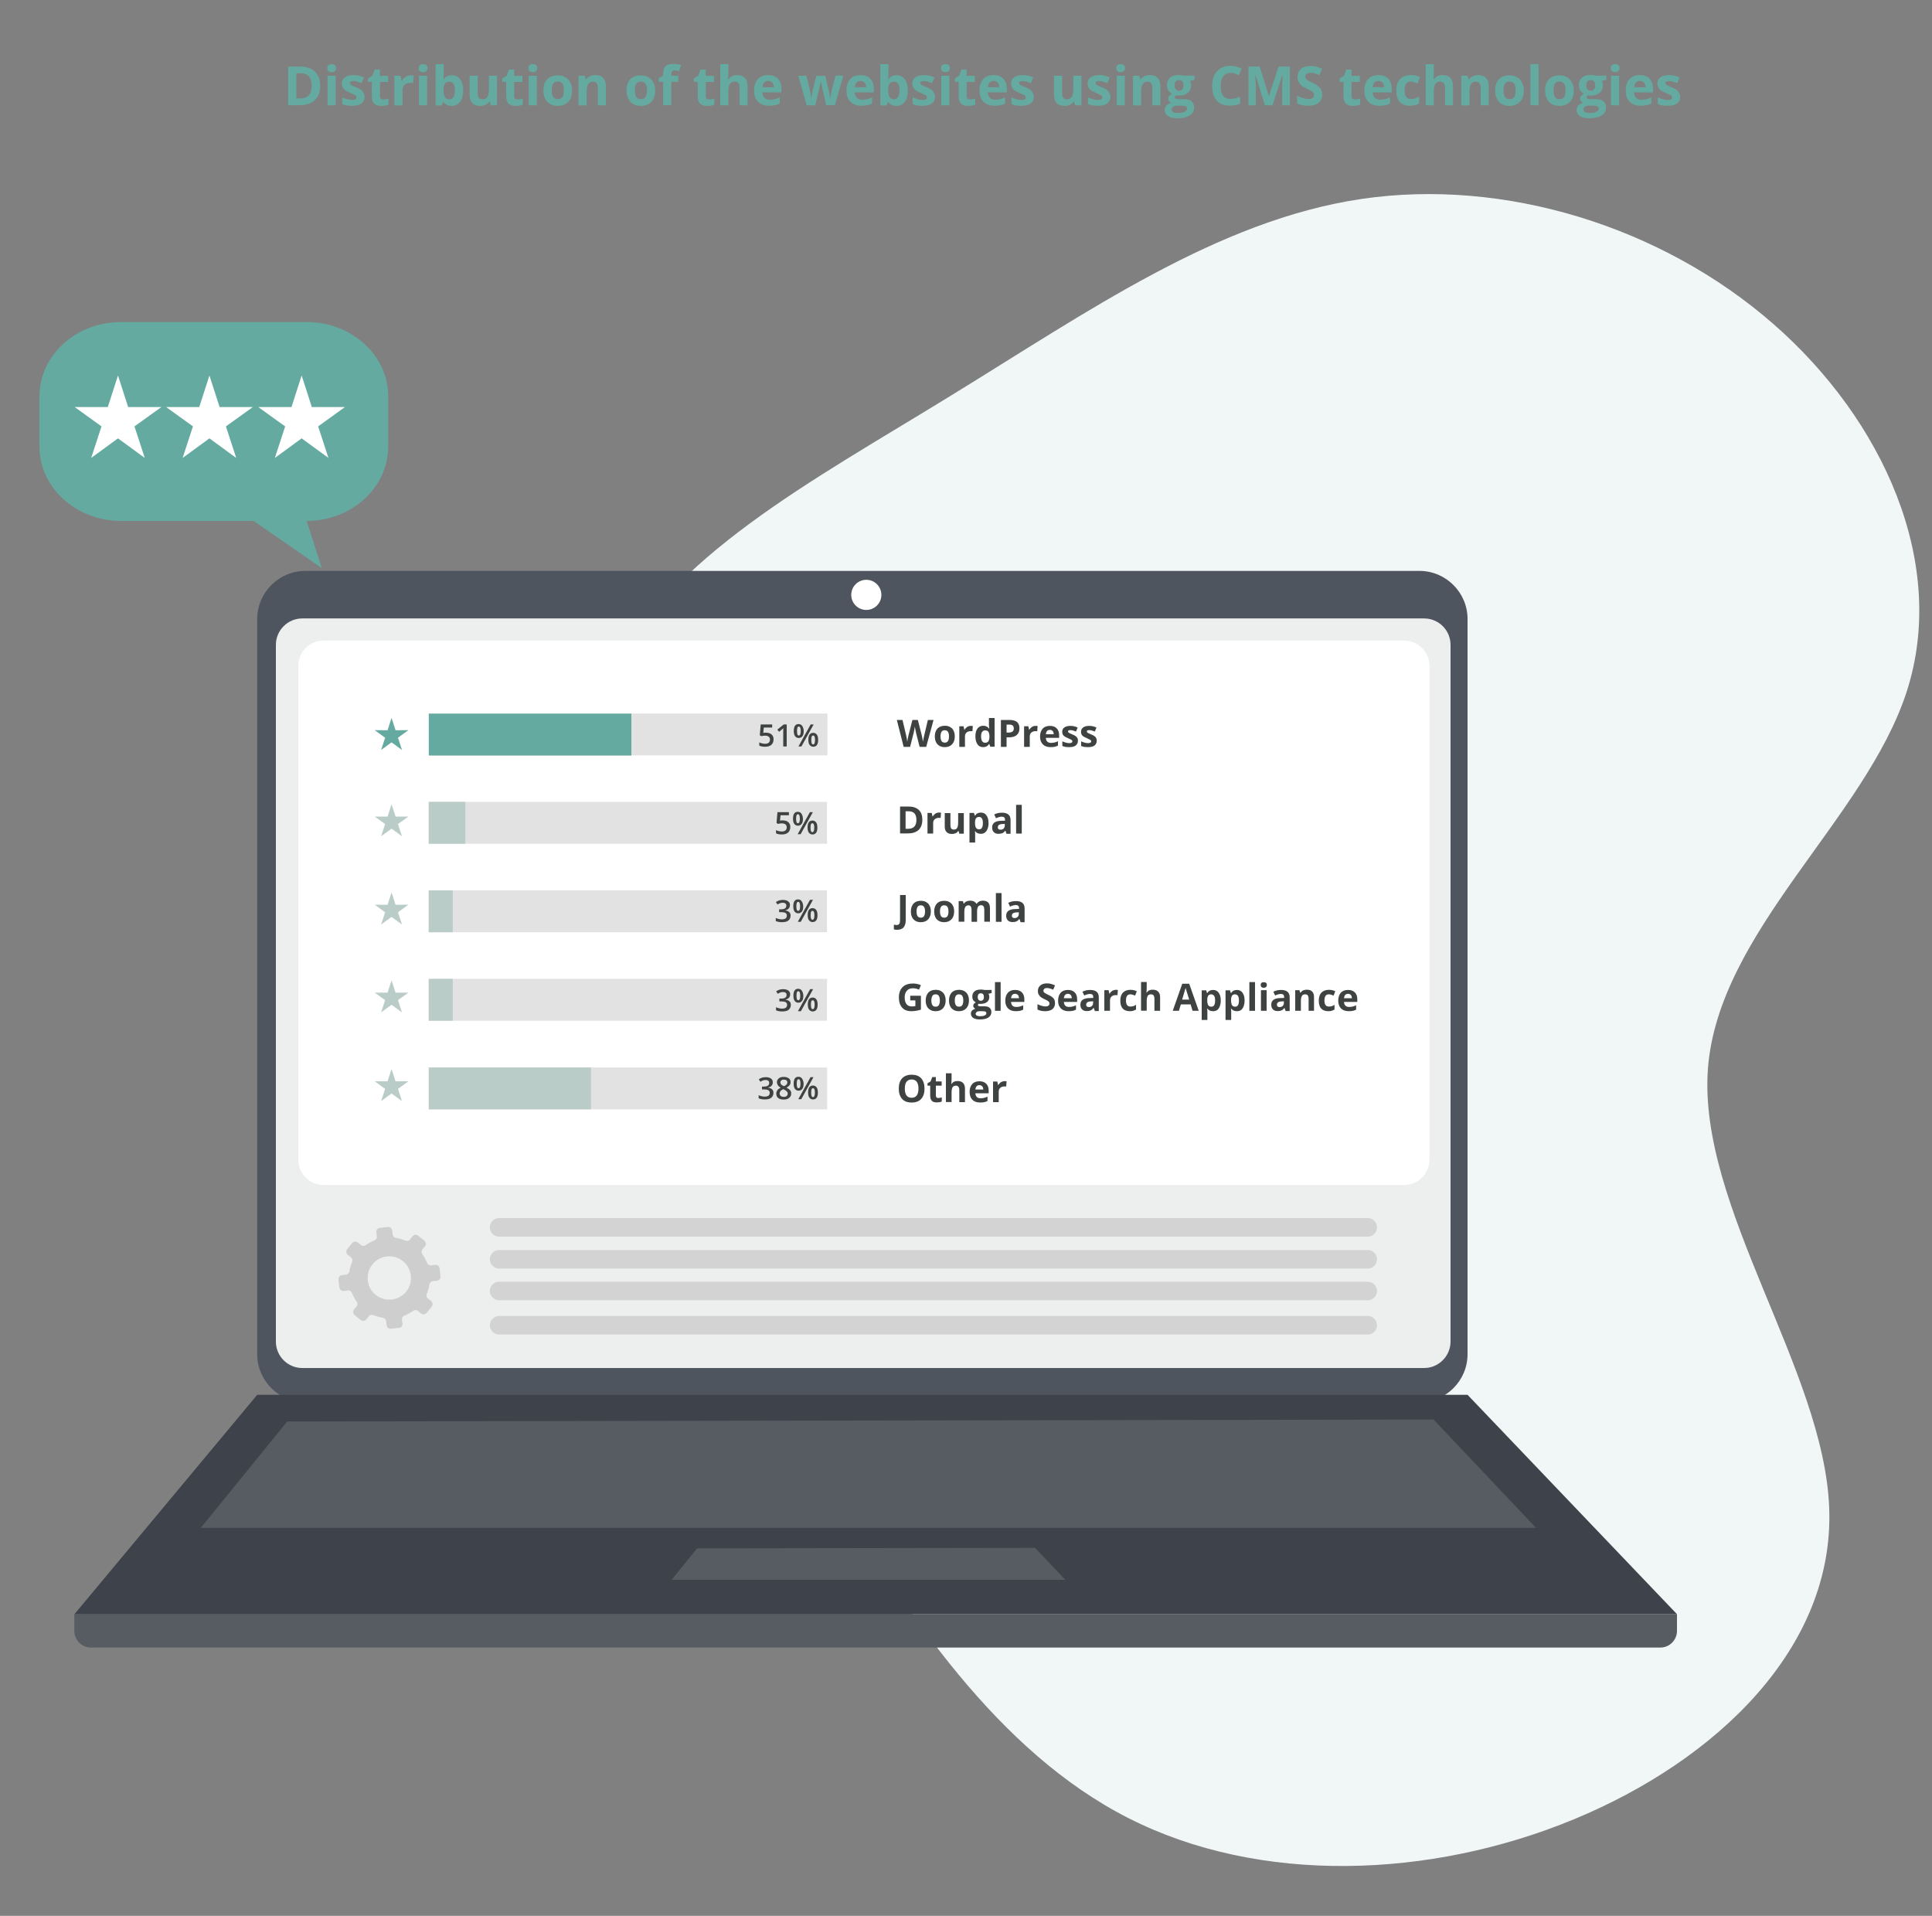 <?xml version="1.0" encoding="utf-8"?>
<!-- Generator: Adobe Illustrator 23.0.0, SVG Export Plug-In . SVG Version: 6.00 Build 0)  -->
<svg version="1.1" id="Layer_1" xmlns="http://www.w3.org/2000/svg" xmlns:xlink="http://www.w3.org/1999/xlink" x="0px" y="0px"
	 viewBox="0 0 1500 1487.3" style="enable-background:new 0 0 1500 1487.3;" xml:space="preserve">
<rect x="0" y="0" width="1500" height="1487.3" fill="#808080" stroke="none"/>
<style type="text/css">
	.st0{fill:#F1F7F7;}
	.st1{fill-rule:evenodd;clip-rule:evenodd;fill:#4F555E;}
	.st2{fill:#EDEFEE;}
	.st3{clip-path:url(#SVGID_2_);}
	.st4{fill-rule:evenodd;clip-rule:evenodd;fill:#3E424A;}
	.st5{fill-rule:evenodd;clip-rule:evenodd;fill:#575C63;}
	.st6{fill-rule:evenodd;clip-rule:evenodd;fill:#65AAA0;}
	.st7{fill-rule:evenodd;clip-rule:evenodd;fill:#FFFFFF;}
	.st8{fill:#CECECE;}
	.st9{fill-rule:evenodd;clip-rule:evenodd;fill:#BACCC8;}
	.st10{fill:#E2E2E2;}
	.st11{fill:#3E4241;}
	.st12{fill:#BACCC8;}
	.st13{fill:#65AAA0;}
	.st14{fill-rule:evenodd;clip-rule:evenodd;fill:#D3D3D3;}
</style>
<g transform="translate(300,300)">
	<path class="st0" d="M756.7-145.5c111.6-16.6,233.7,21.6,319.8,96.7s135.8,186.6,103.9,285.6c-32.2,99.3-146.4,186.1-154.4,293.1
		c-7.7,107,90.6,234.2,94.2,341.4c3.8,107.5-86.8,195-198.4,241.1s-244,50.7-345.7-1C474.5,1059.8,403.1,951.8,343,851.5
		C282.9,751,233.6,658.5,195.8,549.8s-64-233-20.9-325.1S330.7,73.3,437.5,7.6C544.2-57.8,645.2-128.9,756.7-145.5z"/>
</g>
<path class="st1" d="M237,443.2h865.1c20.5,0,37.3,16.8,37.3,37.3v570.8c0,20.5-16.8,37.3-37.3,37.3H237
	c-20.5,0-37.3-16.8-37.3-37.3V480.5C199.7,460,216.5,443.2,237,443.2L237,443.2z"/>
<path class="st2" d="M1105.7,1062h-871c-11.3,0-20.5-9.2-20.5-20.5V500.6c0-11.3,9.2-20.5,20.5-20.5h871c11.3,0,20.5,9.2,20.5,20.5
	v540.8C1126.2,1052.7,1117,1062,1105.7,1062z"/>
<g>
	<defs>
		<path id="SVGID_1_" d="M241.5,465.1h856.2c10.9,0,19.8,8.9,19.8,19.8v561.9c0,10.9-8.9,19.8-19.8,19.8H241.5
			c-10.9,0-19.8-8.9-19.8-19.8V484.9C221.7,474.1,230.6,465.1,241.5,465.1L241.5,465.1z"/>
	</defs>
	<clipPath id="SVGID_2_">
		<use xlink:href="#SVGID_1_"  style="overflow:visible;"/>
	</clipPath>
	<g class="st3">
		<defs>
			<rect id="SVGID_3_" x="221.7" y="465.1" width="895.8" height="601.5"/>
		</defs>
		<clipPath id="SVGID_4_">
			<use xlink:href="#SVGID_3_"  style="overflow:visible;"/>
		</clipPath>
	</g>
</g>
<polygon class="st4" points="199.7,1082.8 1139.4,1082.8 1302.1,1253.2 57.7,1253.2 199.7,1082.8 "/>
<polygon class="st5" points="223,1103.5 155.9,1186.1 1192.6,1186.1 1113,1102 223,1103.5 "/>
<path class="st5" d="M57.7,1253.2h1244.3v12.9c0,7.1-5.8,12.9-12.9,12.9H70.6c-7.1,0-12.9-5.8-12.9-12.9V1253.2L57.7,1253.2z"/>
<polygon class="st5" points="541.2,1202 521.5,1226.4 827.1,1226.4 803.6,1201.6 541.2,1202 "/>
<path class="st6" d="M238.2,250H93.9c-35,0-63.3,25.9-63.3,57.9v38.6c0,32,28.4,57.9,63.3,57.9h103l52.9,36.6l-11.7-36.6
	c35,0,63.3-25.9,63.3-57.9v-38.6C301.5,275.9,273.1,250,238.2,250L238.2,250z"/>
<path class="st7" d="M1090.2,919.9h-839c-10.8,0-19.6-8.8-19.6-19.6V516.9c0-10.8,8.8-19.6,19.6-19.6h839c10.8,0,19.6,8.8,19.6,19.6
	v383.5C1109.8,911.1,1101,919.9,1090.2,919.9z"/>
<polygon class="st7" points="91.6,291.5 99.5,316 125.3,316 104.4,331 112.4,355.5 91.6,340.3 70.8,355.5 78.8,331 58,316 83.7,316 
	91.6,291.5 "/>
<polygon class="st7" points="162.6,291.5 170.5,316 196.3,316 175.4,331 183.4,355.5 162.6,340.3 141.8,355.5 149.8,331 129,316 
	154.7,316 162.6,291.5 "/>
<polygon class="st7" points="234.2,291.5 242.1,316 267.8,316 247,331 255,355.5 234.2,340.3 213.4,355.5 221.4,331 200.5,316 
	226.3,316 234.2,291.5 "/>
<path class="st8" d="M301.3,1008.9c-7.1-0.4-13.3-5.3-15.2-12.1c-3.2-11.2,5.5-22.1,17.1-21.5c7.1,0.4,13.3,5.3,15.2,12.1
	C321.6,998.7,313,1009.5,301.3,1008.9L301.3,1008.9z M312.5,1027.6l-0.4-3.2c-0.2-1.3,0.6-2.6,1.9-3.1c2.4-1,4.7-2.2,6.8-3.7
	c1.1-0.8,2.6-0.8,3.7,0.1l2.5,2c1.3,1,3.2,0.8,4.3-0.5l3.9-4.9c1-1.3,0.8-3.2-0.5-4.3l-2.5-2c-1.1-0.8-1.4-2.3-0.9-3.5
	c1-2.3,1.7-4.8,2.1-7.4c0.2-1.3,1.3-2.4,2.7-2.5l3.2-0.4c1.7-0.2,2.9-1.7,2.7-3.4l-0.7-6.2c-0.2-1.7-1.7-2.9-3.4-2.7l-3.2,0.4
	c-1.3,0.2-2.6-0.6-3.1-1.9c-1-2.4-2.2-4.7-3.7-6.8c-0.8-1.1-0.8-2.6,0.1-3.7l2-2.5c1-1.3,0.8-3.2-0.5-4.3l-4.9-3.9
	c-1.3-1-3.2-0.8-4.3,0.5l-2,2.5c-0.8,1.1-2.3,1.4-3.5,0.9c-2.4-1-4.8-1.7-7.4-2.1c-1.3-0.2-2.4-1.3-2.5-2.6l-0.4-3.2
	c-0.2-1.7-1.7-2.9-3.4-2.7l-6.2,0.7c-1.7,0.2-2.9,1.7-2.7,3.4l0.4,3.2c0.2,1.3-0.6,2.6-1.9,3.1c-2.4,1-4.7,2.2-6.8,3.7
	c-1.1,0.8-2.6,0.8-3.7-0.1l-2.5-2c-1.3-1-3.2-0.8-4.3,0.5l-3.9,4.8c-1,1.3-0.8,3.2,0.5,4.3l2.5,2c1.1,0.8,1.4,2.3,0.9,3.5
	c-1,2.4-1.7,4.8-2.1,7.4c-0.2,1.3-1.3,2.4-2.6,2.5l-3.2,0.4c-1.7,0.2-2.9,1.7-2.7,3.4l0.7,6.2c0.2,1.7,1.7,2.9,3.4,2.7l3.2-0.4
	c1.4-0.2,2.6,0.6,3.1,1.9c1,2.4,2.2,4.7,3.7,6.7c0.8,1.1,0.8,2.6-0.1,3.7l-2,2.5c-1,1.3-0.8,3.2,0.5,4.3l4.8,3.9
	c1.3,1,3.2,0.8,4.3-0.5l2-2.5c0.8-1.1,2.3-1.4,3.5-0.9c2.4,1,4.8,1.7,7.4,2.1c1.3,0.2,2.4,1.3,2.5,2.6l0.4,3.2
	c0.2,1.7,1.7,2.9,3.4,2.7l6.2-0.7C311.5,1030.8,312.7,1029.3,312.5,1027.6L312.5,1027.6z"/>
<g>
	<polygon class="st6" points="304,557.3 307.1,566.9 317.1,566.8 309,572.7 312.1,582.2 304,576.3 295.9,582.2 299,572.7 
		290.9,566.8 300.9,566.9 304,557.3 	"/>
	<polygon class="st9" points="304,624.3 307.1,633.9 317.1,633.9 309,639.7 312.1,649.2 304,643.3 295.9,649.2 299,639.7 
		290.9,633.9 300.9,633.9 304,624.3 	"/>
	<polygon class="st9" points="304,692.8 307.1,702.4 317.1,702.3 309,708.2 312.1,717.7 304,711.8 295.9,717.7 299,708.2 
		290.9,702.3 300.9,702.4 304,692.8 	"/>
	<polygon class="st9" points="304,761 307.1,770.6 317.1,770.6 309,776.4 312.1,785.9 304,780 295.9,785.9 299,776.4 290.9,770.6 
		300.9,770.6 304,761 	"/>
	<polygon class="st9" points="304,829.9 307.1,839.4 317.1,839.4 309,845.3 312.1,854.8 304,848.9 295.9,854.8 299,845.3 
		290.9,839.4 300.9,839.4 304,829.9 	"/>
	<g>
		<polygon class="st10" points="333.1,586.4 333.1,553.9 642.4,553.9 642.4,586.4 333.1,586.4 		"/>
		<polygon class="st10" points="332.9,861.2 332.9,828.7 642.2,828.7 642.2,861.2 332.9,861.2 		"/>
		<polygon class="st10" points="332.8,655 332.8,622.5 642.1,622.5 642.1,655 332.8,655 		"/>
		<polygon class="st10" points="332.8,723.7 332.8,691.2 642.1,691.2 642.1,723.7 332.8,723.7 		"/>
		<polygon class="st10" points="332.8,792.4 332.8,759.9 642.1,759.9 642.1,792.4 332.8,792.4 		"/>
		<g>
			<path class="st11" d="M719.1,579.8h-5.1l-2.8-11c-0.1-0.4-0.3-1.2-0.5-2.4s-0.4-2-0.4-2.5c-0.1,0.5-0.2,1.3-0.4,2.5
				c-0.2,1.1-0.4,2-0.5,2.4l-2.8,11h-5l-5.3-20.9h4.4l2.7,11.4c0.5,2.1,0.8,3.9,1,5.5c0.1-0.5,0.2-1.4,0.4-2.5
				c0.2-1.1,0.4-2,0.6-2.7l3-11.7h4.2l3,11.7c0.1,0.5,0.3,1.3,0.5,2.4s0.4,2,0.5,2.8c0.1-0.7,0.2-1.7,0.5-2.8s0.4-2,0.6-2.7
				l2.7-11.4h4.4L719.1,579.8z"/>
			<path class="st11" d="M741.3,571.7c0,2.6-0.7,4.6-2.1,6.1c-1.4,1.5-3.3,2.2-5.7,2.2c-1.5,0-2.9-0.3-4.1-1
				c-1.2-0.7-2.1-1.6-2.7-2.9s-0.9-2.7-0.9-4.4c0-2.6,0.7-4.6,2-6.1c1.4-1.4,3.3-2.2,5.8-2.2c1.5,0,2.9,0.3,4.1,1
				c1.2,0.7,2.1,1.6,2.7,2.9C741,568.6,741.3,570.1,741.3,571.7z M730.2,571.7c0,1.6,0.3,2.8,0.8,3.6c0.5,0.8,1.4,1.2,2.5,1.2
				c1.2,0,2-0.4,2.5-1.2c0.5-0.8,0.8-2,0.8-3.6c0-1.6-0.3-2.8-0.8-3.6c-0.5-0.8-1.4-1.2-2.5-1.2c-1.2,0-2,0.4-2.5,1.2
				S730.2,570.1,730.2,571.7z"/>
			<path class="st11" d="M753.8,563.5c0.6,0,1.1,0,1.5,0.1l-0.3,4.1c-0.4-0.1-0.8-0.1-1.3-0.1c-1.4,0-2.5,0.4-3.3,1.1
				s-1.2,1.7-1.2,3v8.1h-4.4v-16h3.3l0.6,2.7h0.2c0.5-0.9,1.2-1.6,2-2.2C751.9,563.7,752.8,563.5,753.8,563.5z"/>
			<path class="st11" d="M763.3,580c-1.9,0-3.4-0.7-4.4-2.2s-1.6-3.5-1.6-6.1c0-2.6,0.5-4.7,1.6-6.1c1.1-1.5,2.6-2.2,4.5-2.2
				c2,0,3.5,0.8,4.6,2.3h0.1c-0.2-1.2-0.3-2.3-0.3-3.2v-5.1h4.4v22.3h-3.3l-0.8-2.1h-0.2C766.8,579.3,765.3,580,763.3,580z
				 M764.8,576.6c1.1,0,1.9-0.3,2.5-1c0.5-0.6,0.8-1.8,0.9-3.3v-0.5c0-1.7-0.3-2.9-0.8-3.7s-1.4-1.1-2.6-1.1c-1,0-1.7,0.4-2.3,1.2
				s-0.8,2-0.8,3.6s0.3,2.8,0.8,3.5C763,576.2,763.8,576.6,764.8,576.6z"/>
			<path class="st11" d="M791.5,565.4c0,2.3-0.7,4-2.1,5.2s-3.4,1.8-6,1.8h-1.9v7.4h-4.4v-20.9h6.7c2.5,0,4.5,0.5,5.8,1.6
				S791.5,563.2,791.5,565.4z M781.5,568.7h1.5c1.4,0,2.4-0.3,3.1-0.8c0.7-0.5,1-1.3,1-2.4c0-1-0.3-1.8-0.9-2.3
				c-0.6-0.5-1.5-0.7-2.7-0.7h-2V568.7z"/>
			<path class="st11" d="M804.1,563.5c0.6,0,1.1,0,1.5,0.1l-0.3,4.1c-0.4-0.1-0.8-0.1-1.3-0.1c-1.4,0-2.5,0.4-3.3,1.1
				s-1.2,1.7-1.2,3v8.1h-4.4v-16h3.3l0.6,2.7h0.2c0.5-0.9,1.2-1.6,2-2.2C802.2,563.7,803.1,563.5,804.1,563.5z"/>
			<path class="st11" d="M815.7,580c-2.6,0-4.6-0.7-6-2.1s-2.2-3.4-2.2-6c0-2.7,0.7-4.8,2-6.2c1.3-1.5,3.2-2.2,5.6-2.2
				c2.3,0,4,0.6,5.3,1.9c1.3,1.3,1.9,3.1,1.9,5.3v2.1h-10.3c0,1.2,0.4,2.2,1.1,2.9c0.7,0.7,1.6,1,2.9,1c1,0,1.9-0.1,2.7-0.3
				c0.9-0.2,1.8-0.5,2.7-1v3.4c-0.8,0.4-1.6,0.7-2.4,0.9S817,580,815.7,580z M815.1,566.6c-0.9,0-1.7,0.3-2.2,0.9s-0.8,1.4-0.9,2.5
				h6.1c0-1.1-0.3-1.9-0.8-2.5C816.7,566.9,816,566.6,815.1,566.6z"/>
			<path class="st11" d="M836.9,575c0,1.6-0.6,2.9-1.7,3.7c-1.1,0.9-2.8,1.3-5.1,1.3c-1.2,0-2.2-0.1-3-0.2c-0.8-0.2-1.6-0.4-2.3-0.7
				v-3.6c0.8,0.4,1.7,0.7,2.7,1c1,0.3,1.9,0.4,2.7,0.4c1.6,0,2.4-0.5,2.4-1.4c0-0.3-0.1-0.6-0.3-0.8c-0.2-0.2-0.6-0.5-1.1-0.7
				c-0.5-0.3-1.2-0.6-2.1-1c-1.2-0.5-2.1-1-2.7-1.4c-0.6-0.4-1-0.9-1.3-1.5c-0.3-0.6-0.4-1.3-0.4-2.1c0-1.4,0.6-2.5,1.7-3.3
				c1.1-0.8,2.7-1.2,4.7-1.2c1.9,0,3.8,0.4,5.6,1.3l-1.3,3.1c-0.8-0.3-1.5-0.6-2.2-0.8c-0.7-0.2-1.4-0.3-2.1-0.3
				c-1.3,0-1.9,0.3-1.9,1c0,0.4,0.2,0.7,0.6,1s1.3,0.7,2.7,1.3c1.3,0.5,2.2,1,2.7,1.4c0.6,0.4,1,0.9,1.3,1.5
				C836.8,573.5,836.9,574.2,836.9,575z"/>
			<path class="st11" d="M851.5,575c0,1.6-0.6,2.9-1.7,3.7c-1.1,0.9-2.8,1.3-5.1,1.3c-1.2,0-2.2-0.1-3-0.2c-0.8-0.2-1.6-0.4-2.3-0.7
				v-3.6c0.8,0.4,1.7,0.7,2.7,1c1,0.3,1.9,0.4,2.7,0.4c1.6,0,2.4-0.5,2.4-1.4c0-0.3-0.1-0.6-0.3-0.8c-0.2-0.2-0.6-0.5-1.1-0.7
				c-0.5-0.3-1.2-0.6-2.1-1c-1.2-0.5-2.1-1-2.7-1.4c-0.6-0.4-1-0.9-1.3-1.5c-0.3-0.6-0.4-1.3-0.4-2.1c0-1.4,0.6-2.5,1.7-3.3
				c1.1-0.8,2.7-1.2,4.7-1.2c1.9,0,3.8,0.4,5.6,1.3l-1.3,3.1c-0.8-0.3-1.5-0.6-2.2-0.8c-0.7-0.2-1.4-0.3-2.1-0.3
				c-1.3,0-1.9,0.3-1.9,1c0,0.4,0.2,0.7,0.6,1s1.3,0.7,2.7,1.3c1.3,0.5,2.2,1,2.7,1.4c0.6,0.4,1,0.9,1.3,1.5
				C851.4,573.5,851.5,574.2,851.5,575z"/>
		</g>
		<g>
			<path class="st11" d="M595,568.8c1.7,0,3.1,0.5,4.1,1.4s1.5,2.2,1.5,3.7c0,1.8-0.6,3.3-1.7,4.3s-2.8,1.5-4.9,1.5
				c-1.9,0-3.4-0.3-4.5-0.9v-2.5c0.6,0.4,1.4,0.6,2.2,0.8s1.6,0.3,2.3,0.3c1.2,0,2.2-0.3,2.8-0.8s1-1.4,1-2.4c0-2-1.3-3.1-3.9-3.1
				c-0.4,0-0.8,0-1.4,0.1s-1,0.2-1.4,0.3l-1.2-0.7l0.7-8.4h8.9v2.4h-6.5l-0.4,4.2c0.3,0,0.6-0.1,1-0.2S594.4,568.8,595,568.8z"/>
			<path class="st11" d="M610.9,579.5h-2.8v-11.1c0-1.3,0-2.4,0.1-3.1c-0.2,0.2-0.4,0.4-0.7,0.6s-1.1,0.9-2.6,2.2l-1.4-1.7l5-4h2.3
				V579.5z"/>
			<path class="st11" d="M624,567.5c0,1.8-0.3,3.1-1,4s-1.6,1.4-2.9,1.4c-1.2,0-2.1-0.5-2.8-1.4s-1-2.3-1-4c0-3.6,1.2-5.4,3.7-5.4
				c1.2,0,2.2,0.5,2.8,1.4S624,565.8,624,567.5z M618.8,567.5c0,1.2,0.1,2,0.3,2.6s0.6,0.9,1.1,0.9c1,0,1.5-1.2,1.5-3.5
				s-0.5-3.5-1.5-3.5c-0.5,0-0.9,0.3-1.1,0.9S618.8,566.4,618.8,567.5z M631.7,562.4l-9.5,17.1h-2.3l9.5-17.1H631.7z M635.2,574.4
				c0,1.8-0.3,3.1-1,4s-1.6,1.3-2.8,1.3c-1.2,0-2.1-0.5-2.8-1.4s-1-2.3-1-4c0-3.6,1.3-5.4,3.8-5.4c1.2,0,2.1,0.5,2.8,1.4
				S635.2,572.6,635.2,574.4z M629.9,574.4c0,1.2,0.1,2,0.3,2.6s0.6,0.9,1.1,0.9c1,0,1.5-1.2,1.5-3.5c0-2.3-0.5-3.4-1.5-3.4
				c-0.5,0-0.9,0.3-1.1,0.8S629.9,573.2,629.9,574.4z"/>
		</g>
		<g>
			<path class="st11" d="M608,636.9c1.7,0,3.1,0.5,4.1,1.4s1.5,2.2,1.5,3.7c0,1.8-0.6,3.3-1.7,4.3s-2.8,1.5-4.9,1.5
				c-1.9,0-3.4-0.3-4.5-0.9v-2.5c0.6,0.4,1.4,0.6,2.2,0.8s1.6,0.3,2.3,0.3c1.2,0,2.2-0.3,2.8-0.8s1-1.4,1-2.4c0-2-1.3-3.1-3.9-3.1
				c-0.4,0-0.8,0-1.4,0.1s-1,0.2-1.4,0.3l-1.2-0.7l0.7-8.4h8.9v2.4H606l-0.4,4.2c0.3,0,0.6-0.1,1-0.2S607.5,636.9,608,636.9z"/>
			<path class="st11" d="M623.4,635.6c0,1.8-0.3,3.1-1,4s-1.6,1.4-2.9,1.4c-1.2,0-2.1-0.5-2.8-1.4s-1-2.3-1-4c0-3.6,1.2-5.4,3.7-5.4
				c1.2,0,2.2,0.5,2.8,1.4S623.4,633.9,623.4,635.6z M618.1,635.6c0,1.2,0.1,2,0.3,2.6s0.6,0.9,1.1,0.9c1,0,1.5-1.2,1.5-3.5
				s-0.5-3.5-1.5-3.5c-0.5,0-0.9,0.3-1.1,0.9S618.1,634.5,618.1,635.6z M631.1,630.5l-9.5,17.1h-2.3l9.5-17.1H631.1z M634.6,642.5
				c0,1.8-0.3,3.1-1,4s-1.6,1.3-2.8,1.3c-1.2,0-2.1-0.5-2.8-1.4s-1-2.3-1-4c0-3.6,1.3-5.4,3.8-5.4c1.2,0,2.1,0.5,2.8,1.4
				S634.6,640.7,634.6,642.5z M629.3,642.5c0,1.2,0.1,2,0.3,2.6s0.6,0.9,1.1,0.9c1,0,1.5-1.2,1.5-3.5c0-2.3-0.5-3.4-1.5-3.4
				c-0.5,0-0.9,0.3-1.1,0.8S629.3,641.3,629.3,642.5z"/>
		</g>
		<g>
			<path class="st11" d="M613.3,702.5c0,1.1-0.3,2-0.9,2.7s-1.5,1.2-2.7,1.5v0.1c1.4,0.2,2.4,0.6,3.1,1.3s1,1.6,1,2.7
				c0,1.6-0.6,2.9-1.7,3.8s-2.8,1.3-5,1.3c-1.9,0-3.5-0.3-4.8-0.9v-2.4c0.7,0.4,1.5,0.6,2.3,0.8s1.6,0.3,2.3,0.3
				c1.3,0,2.3-0.2,3-0.7s1-1.3,1-2.3c0-0.9-0.4-1.6-1.1-2s-1.9-0.6-3.4-0.6h-1.5v-2.2h1.5c2.7,0,4.1-0.9,4.1-2.8
				c0-0.7-0.2-1.3-0.7-1.7s-1.2-0.6-2.1-0.6c-0.6,0-1.3,0.1-1.9,0.3s-1.3,0.5-2.1,1.1l-1.3-1.9c1.6-1.2,3.4-1.7,5.5-1.7
				c1.7,0,3.1,0.4,4,1.1S613.3,701.1,613.3,702.5z"/>
			<path class="st11" d="M623.6,703.6c0,1.8-0.3,3.1-1,4s-1.6,1.4-2.9,1.4c-1.2,0-2.1-0.5-2.8-1.4s-1-2.3-1-4c0-3.6,1.2-5.4,3.7-5.4
				c1.2,0,2.2,0.5,2.8,1.4S623.6,701.9,623.6,703.6z M618.3,703.6c0,1.2,0.1,2,0.3,2.6s0.6,0.9,1.1,0.9c1,0,1.5-1.2,1.5-3.5
				s-0.5-3.5-1.5-3.5c-0.5,0-0.9,0.3-1.1,0.9S618.3,702.5,618.3,703.6z M631.2,698.5l-9.5,17.1h-2.3l9.5-17.1H631.2z M634.7,710.5
				c0,1.8-0.3,3.1-1,4s-1.6,1.3-2.8,1.3c-1.2,0-2.1-0.5-2.8-1.4s-1-2.3-1-4c0-3.6,1.3-5.4,3.8-5.4c1.2,0,2.1,0.5,2.8,1.4
				S634.7,708.8,634.7,710.5z M629.4,710.5c0,1.2,0.1,2,0.3,2.6s0.6,0.9,1.1,0.9c1,0,1.5-1.2,1.5-3.5c0-2.3-0.5-3.4-1.5-3.4
				c-0.5,0-0.9,0.3-1.1,0.8S629.4,709.3,629.4,710.5z"/>
		</g>
		<g>
			<path class="st11" d="M613.5,771.8c0,1.1-0.3,2-0.9,2.7s-1.5,1.2-2.7,1.5v0.1c1.4,0.2,2.4,0.6,3.1,1.3s1,1.6,1,2.7
				c0,1.6-0.6,2.9-1.7,3.8s-2.8,1.3-5,1.3c-1.9,0-3.5-0.3-4.8-0.9v-2.4c0.7,0.4,1.5,0.6,2.3,0.8s1.6,0.3,2.3,0.3
				c1.3,0,2.3-0.2,3-0.7s1-1.3,1-2.3c0-0.9-0.4-1.6-1.1-2s-1.9-0.6-3.4-0.6h-1.5v-2.2h1.5c2.7,0,4.1-0.9,4.1-2.8
				c0-0.7-0.2-1.3-0.7-1.7s-1.2-0.6-2.1-0.6c-0.6,0-1.3,0.1-1.9,0.3s-1.3,0.5-2.1,1.1l-1.3-1.9c1.6-1.2,3.4-1.7,5.5-1.7
				c1.7,0,3.1,0.4,4,1.1S613.5,770.5,613.5,771.8z"/>
			<path class="st11" d="M623.7,773c0,1.8-0.3,3.1-1,4s-1.6,1.4-2.9,1.4c-1.2,0-2.1-0.5-2.8-1.4s-1-2.3-1-4c0-3.6,1.2-5.4,3.7-5.4
				c1.2,0,2.2,0.5,2.8,1.4S623.7,771.3,623.7,773z M618.4,773c0,1.2,0.1,2,0.3,2.6s0.6,0.9,1.1,0.9c1,0,1.5-1.2,1.5-3.5
				s-0.5-3.5-1.5-3.5c-0.5,0-0.9,0.3-1.1,0.9S618.4,771.9,618.4,773z M631.3,767.9l-9.5,17.1h-2.3l9.5-17.1H631.3z M634.8,779.9
				c0,1.8-0.3,3.1-1,4s-1.6,1.3-2.8,1.3c-1.2,0-2.1-0.5-2.8-1.4s-1-2.3-1-4c0-3.6,1.3-5.4,3.8-5.4c1.2,0,2.1,0.5,2.8,1.4
				S634.8,778.2,634.8,779.9z M629.6,779.9c0,1.2,0.1,2,0.3,2.6s0.6,0.9,1.1,0.9c1,0,1.5-1.2,1.5-3.5c0-2.3-0.5-3.4-1.5-3.4
				c-0.5,0-0.9,0.3-1.1,0.8S629.6,778.7,629.6,779.9z"/>
		</g>
		<g>
			<path class="st11" d="M600,840.1c0,1.1-0.3,2-0.9,2.7s-1.5,1.2-2.7,1.5v0.1c1.4,0.2,2.4,0.6,3.1,1.3s1,1.6,1,2.7
				c0,1.6-0.6,2.9-1.7,3.8s-2.8,1.3-5,1.3c-1.9,0-3.5-0.3-4.8-0.9v-2.4c0.7,0.4,1.5,0.6,2.3,0.8s1.6,0.3,2.3,0.3
				c1.3,0,2.3-0.2,3-0.7s1-1.3,1-2.3c0-0.9-0.4-1.6-1.1-2s-1.9-0.6-3.4-0.6h-1.5v-2.2h1.5c2.7,0,4.1-0.9,4.1-2.8
				c0-0.7-0.2-1.3-0.7-1.7s-1.2-0.6-2.1-0.6c-0.6,0-1.3,0.1-1.9,0.3s-1.3,0.5-2.1,1.1l-1.3-1.9c1.6-1.2,3.4-1.7,5.5-1.7
				c1.7,0,3.1,0.4,4,1.1S600,838.8,600,840.1z"/>
			<path class="st11" d="M608.5,836c1.6,0,2.9,0.4,3.9,1.1s1.4,1.7,1.4,3c0,1.8-1.1,3.2-3.2,4.2c1.3,0.7,2.3,1.4,2.9,2.1
				s0.8,1.6,0.8,2.5c0,1.4-0.5,2.5-1.6,3.4s-2.4,1.3-4.2,1.3c-1.9,0-3.3-0.4-4.3-1.2s-1.5-1.9-1.5-3.4c0-1,0.3-1.8,0.8-2.6
				s1.4-1.4,2.6-2c-1-0.6-1.8-1.3-2.2-2s-0.7-1.5-0.7-2.3c0-1.2,0.5-2.2,1.5-3S606.9,836,608.5,836z M605.3,848.9
				c0,0.8,0.3,1.4,0.9,1.9s1.3,0.7,2.3,0.7c1,0,1.8-0.2,2.3-0.7s0.8-1.1,0.8-1.9c0-0.6-0.3-1.2-0.8-1.7s-1.3-1-2.3-1.5l-0.3-0.2
				c-1,0.5-1.8,1-2.2,1.5S605.3,848.2,605.3,848.9z M608.5,838.1c-0.8,0-1.4,0.2-1.9,0.6s-0.7,0.9-0.7,1.6c0,0.4,0.1,0.8,0.3,1.1
				s0.4,0.6,0.8,0.9s0.9,0.6,1.7,0.9c0.9-0.4,1.6-0.8,2-1.3s0.6-1,0.6-1.6c0-0.7-0.2-1.2-0.7-1.6S609.3,838.1,608.5,838.1z"/>
			<path class="st11" d="M623.9,841.3c0,1.8-0.3,3.1-1,4s-1.6,1.4-2.9,1.4c-1.2,0-2.1-0.5-2.8-1.4s-1-2.3-1-4c0-3.6,1.2-5.4,3.7-5.4
				c1.2,0,2.2,0.5,2.8,1.4S623.9,839.6,623.9,841.3z M618.6,841.3c0,1.2,0.1,2,0.3,2.6s0.6,0.9,1.1,0.9c1,0,1.5-1.2,1.5-3.5
				s-0.5-3.5-1.5-3.5c-0.5,0-0.9,0.3-1.1,0.9S618.6,840.2,618.6,841.3z M631.6,836.2l-9.5,17.1h-2.3l9.5-17.1H631.6z M635,848.2
				c0,1.8-0.3,3.1-1,4s-1.6,1.3-2.8,1.3c-1.2,0-2.1-0.5-2.8-1.4s-1-2.3-1-4c0-3.6,1.3-5.4,3.8-5.4c1.2,0,2.1,0.5,2.8,1.4
				S635,846.4,635,848.2z M629.8,848.2c0,1.2,0.1,2,0.3,2.6s0.6,0.9,1.1,0.9c1,0,1.5-1.2,1.5-3.5c0-2.3-0.5-3.4-1.5-3.4
				c-0.5,0-0.9,0.3-1.1,0.8S629.8,847,629.8,848.2z"/>
		</g>
		<polygon class="st12" points="332.9,655 332.9,622.5 361.3,622.5 361.3,655 332.9,655 		"/>
		<g>
			<path class="st11" d="M716.1,636.4c0,3.4-1,6.1-2.9,7.9c-2,1.8-4.8,2.7-8.5,2.7h-5.9v-20.9h6.6c3.4,0,6.1,0.9,8,2.7
				S716.1,633.2,716.1,636.4z M711.5,636.5c0-4.5-2-6.7-6-6.7h-2.4v13.6h1.9C709.4,643.4,711.5,641.1,711.5,636.5z"/>
			<path class="st11" d="M729.1,630.8c0.6,0,1.1,0,1.5,0.1l-0.3,4.1c-0.4-0.1-0.8-0.1-1.3-0.1c-1.4,0-2.5,0.4-3.3,1.1
				c-0.8,0.7-1.2,1.7-1.2,3v8.1h-4.4v-16h3.3l0.6,2.7h0.2c0.5-0.9,1.2-1.6,2-2.2C727.1,631,728.1,630.8,729.1,630.8z"/>
			<path class="st11" d="M744.8,647.1l-0.6-2h-0.2c-0.5,0.7-1.1,1.3-2,1.7s-1.8,0.6-2.9,0.6c-1.9,0-3.3-0.5-4.2-1.5
				c-1-1-1.4-2.5-1.4-4.3v-10.4h4.4v9.3c0,1.2,0.2,2,0.6,2.6c0.4,0.6,1.1,0.9,2,0.9c1.2,0,2.1-0.4,2.6-1.2c0.5-0.8,0.8-2.2,0.8-4.1
				v-7.5h4.4v16H744.8z"/>
			<path class="st11" d="M761.5,647.3c-1.9,0-3.4-0.7-4.4-2h-0.2c0.2,1.3,0.2,2.1,0.2,2.3v6.5h-4.4v-23h3.5l0.6,2.1h0.2
				c1-1.6,2.5-2.4,4.5-2.4c1.9,0,3.4,0.7,4.4,2.2c1.1,1.5,1.6,3.5,1.6,6.1c0,1.7-0.3,3.2-0.8,4.4c-0.5,1.3-1.2,2.2-2.1,2.9
				C763.8,647,762.7,647.3,761.5,647.3z M760.2,634.2c-1.1,0-1.9,0.3-2.4,1s-0.8,1.8-0.8,3.3v0.5c0,1.7,0.3,2.9,0.8,3.7
				c0.5,0.7,1.3,1.1,2.4,1.1c2,0,2.9-1.6,2.9-4.8c0-1.6-0.2-2.8-0.7-3.5C762,634.6,761.2,634.2,760.2,634.2z"/>
			<path class="st11" d="M781.4,647.1l-0.8-2.2h-0.1c-0.7,0.9-1.5,1.6-2.3,1.9s-1.8,0.5-3,0.5c-1.5,0-2.7-0.4-3.6-1.3
				c-0.9-0.9-1.3-2.1-1.3-3.7c0-1.7,0.6-2.9,1.8-3.8c1.2-0.8,3-1.3,5.4-1.3l2.8-0.1v-0.7c0-1.6-0.8-2.4-2.5-2.4
				c-1.3,0-2.8,0.4-4.5,1.2l-1.4-2.9c1.8-1,3.9-1.4,6.1-1.4c2.1,0,3.8,0.5,4.9,1.4c1.1,0.9,1.7,2.4,1.7,4.3v10.7H781.4z
				 M780.1,639.6l-1.7,0.1c-1.3,0-2.2,0.3-2.8,0.7c-0.6,0.4-0.9,1.1-0.9,1.9c0,1.2,0.7,1.8,2.1,1.8c1,0,1.8-0.3,2.4-0.9
				s0.9-1.4,0.9-2.3V639.6z"/>
			<path class="st11" d="M793.3,647.1h-4.4v-22.3h4.4V647.1z"/>
		</g>
		<polygon class="st12" points="332.9,723.7 332.9,691.2 351.5,691.2 351.5,723.7 332.9,723.7 		"/>
		<polygon class="st12" points="332.9,792.4 332.9,759.9 351.5,759.9 351.5,792.4 332.9,792.4 		"/>
		<g>
			<path class="st11" d="M696.6,721.8c-1,0-1.9-0.1-2.6-0.3v-3.7c0.8,0.2,1.5,0.3,2.1,0.3c1,0,1.7-0.3,2.1-0.9
				c0.4-0.6,0.6-1.6,0.6-2.8v-19.6h4.4v19.6c0,2.4-0.6,4.3-1.7,5.6C700.4,721.1,698.8,721.8,696.6,721.8z"/>
			<path class="st11" d="M722.7,707.6c0,2.6-0.7,4.6-2.1,6.1c-1.4,1.5-3.3,2.2-5.7,2.2c-1.5,0-2.9-0.3-4.1-1
				c-1.2-0.7-2.1-1.6-2.7-2.9s-0.9-2.7-0.9-4.4c0-2.6,0.7-4.6,2-6.1c1.4-1.5,3.3-2.2,5.8-2.2c1.5,0,2.9,0.3,4.1,1s2.1,1.6,2.7,2.9
				C722.4,704.4,722.7,705.9,722.7,707.6z M711.6,707.6c0,1.6,0.3,2.8,0.8,3.6c0.5,0.8,1.4,1.2,2.5,1.2c1.2,0,2-0.4,2.5-1.2
				c0.5-0.8,0.8-2,0.8-3.6c0-1.6-0.3-2.8-0.8-3.6s-1.4-1.2-2.5-1.2c-1.2,0-2,0.4-2.5,1.2C711.9,704.8,711.6,706,711.6,707.6z"/>
			<path class="st11" d="M740.8,707.6c0,2.6-0.7,4.6-2.1,6.1c-1.4,1.5-3.3,2.2-5.7,2.2c-1.5,0-2.9-0.3-4.1-1
				c-1.2-0.7-2.1-1.6-2.7-2.9s-0.9-2.7-0.9-4.4c0-2.6,0.7-4.6,2-6.1c1.4-1.5,3.3-2.2,5.8-2.2c1.5,0,2.9,0.3,4.1,1s2.1,1.6,2.7,2.9
				C740.5,704.4,740.8,705.9,740.8,707.6z M729.8,707.6c0,1.6,0.3,2.8,0.8,3.6c0.5,0.8,1.4,1.2,2.5,1.2c1.2,0,2-0.4,2.5-1.2
				c0.5-0.8,0.8-2,0.8-3.6c0-1.6-0.3-2.8-0.8-3.6s-1.4-1.2-2.5-1.2c-1.2,0-2,0.4-2.5,1.2C730,704.8,729.8,706,729.8,707.6z"/>
			<path class="st11" d="M758.7,715.6h-4.4v-9.3c0-1.2-0.2-2-0.6-2.6c-0.4-0.6-1-0.9-1.8-0.9c-1.1,0-1.9,0.4-2.4,1.2
				c-0.5,0.8-0.8,2.2-0.8,4v7.5h-4.4v-16h3.3l0.6,2h0.2c0.4-0.7,1-1.3,1.9-1.7c0.8-0.4,1.7-0.6,2.8-0.6c2.4,0,4,0.8,4.9,2.3h0.4
				c0.4-0.7,1.1-1.3,1.9-1.7c0.8-0.4,1.8-0.6,2.8-0.6c1.8,0,3.2,0.5,4.1,1.4c0.9,0.9,1.4,2.4,1.4,4.5v10.4h-4.4v-9.3
				c0-1.2-0.2-2-0.6-2.6c-0.4-0.6-1-0.9-1.8-0.9c-1.1,0-1.9,0.4-2.4,1.1c-0.5,0.8-0.8,2-0.8,3.6V715.6z"/>
			<path class="st11" d="M777.6,715.6h-4.4v-22.3h4.4V715.6z"/>
			<path class="st11" d="M792.3,715.6l-0.8-2.2h-0.1c-0.7,0.9-1.5,1.6-2.3,1.9c-0.8,0.4-1.8,0.5-3,0.5c-1.5,0-2.7-0.4-3.6-1.3
				c-0.9-0.9-1.3-2.1-1.3-3.7c0-1.7,0.6-2.9,1.8-3.8c1.2-0.8,3-1.3,5.4-1.3l2.8-0.1V705c0-1.6-0.8-2.4-2.5-2.4
				c-1.3,0-2.8,0.4-4.5,1.2l-1.4-2.9c1.8-1,3.9-1.4,6.1-1.4c2.1,0,3.8,0.5,4.9,1.4s1.7,2.4,1.7,4.3v10.7H792.3z M791,708.2l-1.7,0.1
				c-1.3,0-2.2,0.3-2.8,0.7c-0.6,0.4-0.9,1.1-0.9,1.9c0,1.2,0.7,1.8,2.1,1.8c1,0,1.8-0.3,2.4-0.9s0.9-1.4,0.9-2.3V708.2z"/>
		</g>
		<g>
			<path class="st11" d="M706.7,773h8.3v10.8c-1.3,0.4-2.6,0.7-3.8,0.9c-1.2,0.2-2.4,0.3-3.6,0.3c-3.2,0-5.6-0.9-7.2-2.8
				c-1.7-1.9-2.5-4.5-2.5-8c0-3.4,1-6,2.9-7.9s4.6-2.8,8-2.8c2.1,0,4.2,0.4,6.2,1.3l-1.5,3.5c-1.5-0.8-3.1-1.1-4.8-1.1
				c-1.9,0-3.5,0.6-4.6,1.9c-1.2,1.3-1.7,3-1.7,5.2c0,2.3,0.5,4,1.4,5.2s2.3,1.8,4.1,1.8c0.9,0,1.9-0.1,2.8-0.3v-4.4h-4V773z"/>
			<path class="st11" d="M734.2,776.7c0,2.6-0.7,4.6-2.1,6.1c-1.4,1.5-3.3,2.2-5.7,2.2c-1.5,0-2.9-0.3-4.1-1
				c-1.2-0.7-2.1-1.6-2.7-2.9s-0.9-2.7-0.9-4.4c0-2.6,0.7-4.6,2-6.1c1.4-1.5,3.3-2.2,5.8-2.2c1.5,0,2.9,0.3,4.1,1s2.1,1.6,2.7,2.9
				C733.9,773.6,734.2,775,734.2,776.7z M723.1,776.7c0,1.6,0.3,2.8,0.8,3.6c0.5,0.8,1.4,1.2,2.5,1.2c1.2,0,2-0.4,2.5-1.2
				c0.5-0.8,0.8-2,0.8-3.6c0-1.6-0.3-2.8-0.8-3.6s-1.4-1.2-2.5-1.2c-1.2,0-2,0.4-2.5,1.2C723.4,773.9,723.1,775.1,723.1,776.7z"/>
			<path class="st11" d="M752.3,776.7c0,2.6-0.7,4.6-2.1,6.1c-1.4,1.5-3.3,2.2-5.7,2.2c-1.5,0-2.9-0.3-4.1-1
				c-1.2-0.7-2.1-1.6-2.7-2.9s-0.9-2.7-0.9-4.4c0-2.6,0.7-4.6,2-6.1c1.4-1.5,3.3-2.2,5.8-2.2c1.5,0,2.9,0.3,4.1,1
				c1.2,0.7,2.1,1.6,2.7,2.9C752,773.6,752.3,775,752.3,776.7z M741.3,776.7c0,1.6,0.3,2.8,0.8,3.6c0.5,0.8,1.4,1.2,2.5,1.2
				c1.2,0,2-0.4,2.5-1.2c0.5-0.8,0.8-2,0.8-3.6c0-1.6-0.3-2.8-0.8-3.6c-0.5-0.8-1.4-1.2-2.5-1.2c-1.2,0-2,0.4-2.5,1.2
				C741.5,773.9,741.3,775.1,741.3,776.7z"/>
			<path class="st11" d="M769.9,768.7v2.2l-2.5,0.6c0.5,0.7,0.7,1.5,0.7,2.4c0,1.7-0.6,3.1-1.8,4s-2.9,1.4-5,1.4l-0.8,0l-0.6-0.1
				c-0.4,0.3-0.7,0.7-0.7,1.1c0,0.6,0.8,0.9,2.4,0.9h2.7c1.8,0,3.1,0.4,4,1.1c0.9,0.8,1.4,1.9,1.4,3.3c0,1.9-0.8,3.3-2.3,4.3
				s-3.8,1.5-6.7,1.5c-2.2,0-3.9-0.4-5.1-1.2c-1.2-0.8-1.8-1.9-1.8-3.3c0-1,0.3-1.8,0.9-2.4c0.6-0.6,1.5-1.1,2.6-1.4
				c-0.4-0.2-0.8-0.5-1.2-0.9c-0.3-0.4-0.5-0.9-0.5-1.4c0-0.6,0.2-1.1,0.5-1.5c0.4-0.4,0.9-0.8,1.5-1.2c-0.8-0.4-1.5-0.9-2-1.7
				c-0.5-0.8-0.7-1.7-0.7-2.8c0-1.7,0.6-3.1,1.7-4c1.1-1,2.8-1.4,4.9-1.4c0.4,0,1,0,1.6,0.1s1,0.1,1.2,0.2H769.9z M757.5,787
				c0,0.6,0.3,1.1,0.9,1.4c0.6,0.3,1.4,0.5,2.4,0.5c1.6,0,2.8-0.2,3.7-0.6c0.9-0.4,1.3-1,1.3-1.8c0-0.6-0.3-1-0.8-1.2
				c-0.5-0.2-1.3-0.3-2.4-0.3h-2.3c-0.8,0-1.5,0.2-2,0.6S757.5,786.4,757.5,787z M759.1,774c0,0.9,0.2,1.6,0.6,2.1
				c0.4,0.5,1,0.8,1.8,0.8c0.8,0,1.4-0.3,1.8-0.8c0.4-0.5,0.6-1.2,0.6-2.1c0-1.9-0.8-2.9-2.4-2.9C759.9,771.1,759.1,772.1,759.1,774
				z"/>
			<path class="st11" d="M776.9,784.7h-4.4v-22.3h4.4V784.7z"/>
			<path class="st11" d="M788.7,785c-2.6,0-4.6-0.7-6-2.1s-2.2-3.4-2.2-6c0-2.7,0.7-4.8,2-6.2c1.3-1.5,3.2-2.2,5.6-2.2
				c2.3,0,4,0.6,5.3,1.9c1.3,1.3,1.9,3.1,1.9,5.3v2.1h-10.3c0,1.2,0.4,2.2,1.1,2.9c0.7,0.7,1.6,1,2.9,1c1,0,1.9-0.1,2.7-0.3
				s1.8-0.5,2.7-1v3.4c-0.8,0.4-1.6,0.7-2.4,0.9C791,784.9,789.9,785,788.7,785z M788.1,771.5c-0.9,0-1.7,0.3-2.2,0.9
				s-0.8,1.4-0.9,2.5h6.1c0-1.1-0.3-1.9-0.8-2.5C789.7,771.8,789,771.5,788.1,771.5z"/>
			<path class="st11" d="M819.1,778.9c0,1.9-0.7,3.4-2,4.5c-1.4,1.1-3.3,1.6-5.7,1.6c-2.2,0-4.2-0.4-5.9-1.3v-4.1
				c1.4,0.6,2.6,1.1,3.6,1.3c1,0.3,1.9,0.4,2.7,0.4c1,0,1.7-0.2,2.2-0.6c0.5-0.4,0.8-0.9,0.8-1.7c0-0.4-0.1-0.8-0.3-1.1
				c-0.2-0.3-0.6-0.6-1-0.9c-0.4-0.3-1.3-0.8-2.7-1.4c-1.3-0.6-2.2-1.2-2.9-1.7c-0.6-0.6-1.1-1.2-1.5-1.9c-0.4-0.7-0.6-1.6-0.6-2.6
				c0-1.9,0.6-3.3,1.9-4.4c1.3-1.1,3-1.6,5.2-1.6c1.1,0,2.1,0.1,3.1,0.4c1,0.3,2,0.6,3.1,1.1l-1.4,3.4c-1.1-0.5-2-0.8-2.8-1
				c-0.7-0.2-1.4-0.3-2.2-0.3c-0.8,0-1.5,0.2-1.9,0.6c-0.4,0.4-0.7,0.9-0.7,1.5c0,0.4,0.1,0.7,0.3,1c0.2,0.3,0.5,0.6,0.9,0.8
				c0.4,0.3,1.3,0.8,2.8,1.5c2,0.9,3.3,1.9,4,2.8S819.1,777.6,819.1,778.9z"/>
			<path class="st11" d="M829.7,785c-2.6,0-4.6-0.7-6-2.1s-2.2-3.4-2.2-6c0-2.7,0.7-4.8,2-6.2c1.3-1.5,3.2-2.2,5.6-2.2
				c2.3,0,4,0.6,5.3,1.9c1.3,1.3,1.9,3.1,1.9,5.3v2.1h-10.3c0,1.2,0.4,2.2,1.1,2.9c0.7,0.7,1.6,1,2.9,1c1,0,1.9-0.1,2.7-0.3
				s1.8-0.5,2.7-1v3.4c-0.8,0.4-1.6,0.7-2.4,0.9C832,784.9,831,785,829.7,785z M829.1,771.5c-0.9,0-1.7,0.3-2.2,0.9
				s-0.8,1.4-0.9,2.5h6.1c0-1.1-0.3-1.9-0.8-2.5C830.8,771.8,830,771.5,829.1,771.5z"/>
			<path class="st11" d="M850,784.7l-0.8-2.2H849c-0.7,0.9-1.5,1.6-2.3,1.9c-0.8,0.4-1.8,0.5-3,0.5c-1.5,0-2.7-0.4-3.6-1.3
				c-0.9-0.9-1.3-2.1-1.3-3.7c0-1.7,0.6-2.9,1.8-3.8c1.2-0.8,3-1.3,5.4-1.3l2.8-0.1v-0.7c0-1.6-0.8-2.4-2.5-2.4
				c-1.3,0-2.8,0.4-4.5,1.2l-1.4-2.9c1.8-1,3.9-1.4,6.1-1.4c2.1,0,3.8,0.5,4.9,1.4s1.7,2.4,1.7,4.3v10.7H850z M848.7,777.3l-1.7,0.1
				c-1.3,0-2.2,0.3-2.8,0.7c-0.6,0.4-0.9,1.1-0.9,1.9c0,1.2,0.7,1.8,2.1,1.8c1,0,1.8-0.3,2.4-0.9s0.9-1.4,0.9-2.3V777.3z"/>
			<path class="st11" d="M866.4,768.4c0.6,0,1.1,0,1.5,0.1l-0.3,4.1c-0.4-0.1-0.8-0.1-1.3-0.1c-1.4,0-2.5,0.4-3.3,1.1
				c-0.8,0.7-1.2,1.7-1.2,3v8.1h-4.4v-16h3.3l0.6,2.7h0.2c0.5-0.9,1.2-1.6,2-2.2C864.5,768.7,865.4,768.4,866.4,768.4z"/>
			<path class="st11" d="M877.3,785c-5,0-7.5-2.7-7.5-8.2c0-2.7,0.7-4.8,2-6.2c1.4-1.4,3.3-2.2,5.8-2.2c1.9,0,3.5,0.4,5,1.1
				l-1.3,3.4c-0.7-0.3-1.3-0.5-1.9-0.7c-0.6-0.2-1.2-0.3-1.8-0.3c-2.3,0-3.4,1.6-3.4,4.8c0,3.1,1.1,4.7,3.4,4.7
				c0.8,0,1.6-0.1,2.3-0.3c0.7-0.2,1.4-0.6,2.1-1.1v3.7c-0.7,0.4-1.4,0.8-2.1,0.9C879.3,784.9,878.4,785,877.3,785z"/>
			<path class="st11" d="M900.7,784.7h-4.4v-9.3c0-2.3-0.9-3.5-2.6-3.5c-1.2,0-2.1,0.4-2.6,1.2c-0.5,0.8-0.8,2.2-0.8,4v7.5h-4.4
				v-22.3h4.4v4.5c0,0.4,0,1.2-0.1,2.5l-0.1,1.3h0.2c1-1.6,2.5-2.3,4.6-2.3c1.9,0,3.3,0.5,4.3,1.5c1,1,1.5,2.5,1.5,4.3V784.7z"/>
			<path class="st11" d="M925.9,784.7l-1.5-5h-7.6l-1.5,5h-4.8l7.4-21h5.4l7.4,21H925.9z M923.3,776c-1.4-4.5-2.2-7.1-2.4-7.7
				s-0.3-1.1-0.4-1.4c-0.3,1.2-1.2,4.2-2.7,9.1H923.3z"/>
			<path class="st11" d="M941.8,785c-1.9,0-3.4-0.7-4.4-2h-0.2c0.2,1.3,0.2,2.1,0.2,2.3v6.5H933v-23h3.5l0.6,2.1h0.2
				c1-1.6,2.5-2.4,4.5-2.4c1.9,0,3.4,0.7,4.4,2.2c1.1,1.5,1.6,3.5,1.6,6.1c0,1.7-0.3,3.2-0.8,4.5s-1.2,2.2-2.1,2.9
				C944.1,784.7,943,785,941.8,785z M940.5,771.9c-1.1,0-1.9,0.3-2.4,1s-0.8,1.8-0.8,3.3v0.5c0,1.7,0.3,2.9,0.8,3.7
				c0.5,0.7,1.3,1.1,2.4,1.1c2,0,2.9-1.6,2.9-4.8c0-1.6-0.2-2.8-0.7-3.5S941.5,771.9,940.5,771.9z"/>
			<path class="st11" d="M960.3,785c-1.9,0-3.4-0.7-4.4-2h-0.2c0.2,1.3,0.2,2.1,0.2,2.3v6.5h-4.4v-23h3.5l0.6,2.1h0.2
				c1-1.6,2.5-2.4,4.5-2.4c1.9,0,3.4,0.7,4.4,2.2c1.1,1.5,1.6,3.5,1.6,6.1c0,1.7-0.3,3.2-0.8,4.5s-1.2,2.2-2.1,2.9
				C962.6,784.7,961.6,785,960.3,785z M959,771.9c-1.1,0-1.9,0.3-2.4,1s-0.8,1.8-0.8,3.3v0.5c0,1.7,0.3,2.9,0.8,3.7
				c0.5,0.7,1.3,1.1,2.4,1.1c2,0,2.9-1.6,2.9-4.8c0-1.6-0.2-2.8-0.7-3.5S960,771.9,959,771.9z"/>
			<path class="st11" d="M974.4,784.7h-4.4v-22.3h4.4V784.7z"/>
			<path class="st11" d="M978.8,764.6c0-1.4,0.8-2.1,2.4-2.1s2.4,0.7,2.4,2.1c0,0.7-0.2,1.2-0.6,1.6s-1,0.6-1.8,0.6
				C979.6,766.8,978.8,766,978.8,764.6z M983.4,784.7H979v-16h4.4V784.7z"/>
			<path class="st11" d="M998.1,784.7l-0.8-2.2h-0.1c-0.7,0.9-1.5,1.6-2.3,1.9c-0.8,0.4-1.8,0.5-3,0.5c-1.5,0-2.7-0.4-3.6-1.3
				c-0.9-0.9-1.3-2.1-1.3-3.7c0-1.7,0.6-2.9,1.8-3.8c1.2-0.8,3-1.3,5.4-1.3l2.8-0.1v-0.7c0-1.6-0.8-2.4-2.5-2.4
				c-1.3,0-2.8,0.4-4.5,1.2l-1.4-2.9c1.8-1,3.9-1.4,6.1-1.4c2.1,0,3.8,0.5,4.9,1.4s1.7,2.4,1.7,4.3v10.7H998.1z M996.8,777.3
				l-1.7,0.1c-1.3,0-2.2,0.3-2.8,0.7c-0.6,0.4-0.9,1.1-0.9,1.9c0,1.2,0.7,1.8,2.1,1.8c1,0,1.8-0.3,2.4-0.9s0.9-1.4,0.9-2.3V777.3z"
				/>
			<path class="st11" d="M1020.4,784.7h-4.4v-9.3c0-1.2-0.2-2-0.6-2.6s-1.1-0.9-2-0.9c-1.2,0-2.1,0.4-2.6,1.2
				c-0.5,0.8-0.8,2.2-0.8,4.1v7.5h-4.4v-16h3.3l0.6,2h0.2c0.5-0.8,1.2-1.4,2-1.8c0.9-0.4,1.8-0.6,2.9-0.6c1.9,0,3.3,0.5,4.2,1.5
				c1,1,1.4,2.5,1.4,4.4V784.7z"/>
			<path class="st11" d="M1031.4,785c-5,0-7.5-2.7-7.5-8.2c0-2.7,0.7-4.8,2-6.2c1.4-1.4,3.3-2.2,5.8-2.2c1.9,0,3.5,0.4,5,1.1
				l-1.3,3.4c-0.7-0.3-1.3-0.5-1.9-0.7c-0.6-0.2-1.2-0.3-1.8-0.3c-2.3,0-3.4,1.6-3.4,4.8c0,3.1,1.1,4.7,3.4,4.7
				c0.8,0,1.6-0.1,2.3-0.3c0.7-0.2,1.4-0.6,2.1-1.1v3.7c-0.7,0.4-1.4,0.8-2.1,0.9C1033.4,784.9,1032.5,785,1031.4,785z"/>
			<path class="st11" d="M1047.2,785c-2.6,0-4.6-0.7-6-2.1s-2.2-3.4-2.2-6c0-2.7,0.7-4.8,2-6.2c1.3-1.5,3.2-2.2,5.6-2.2
				c2.3,0,4,0.6,5.3,1.9c1.3,1.3,1.9,3.1,1.9,5.3v2.1h-10.3c0,1.2,0.4,2.2,1.1,2.9c0.7,0.7,1.6,1,2.9,1c1,0,1.9-0.1,2.7-0.3
				s1.8-0.5,2.7-1v3.4c-0.8,0.4-1.6,0.7-2.4,0.9C1049.5,784.9,1048.5,785,1047.2,785z M1046.6,771.5c-0.9,0-1.7,0.3-2.2,0.9
				s-0.8,1.4-0.9,2.5h6.1c0-1.1-0.3-1.9-0.8-2.5C1048.3,771.8,1047.5,771.5,1046.6,771.5z"/>
		</g>
		<polygon class="st12" points="332.9,861.2 332.9,828.7 458.8,828.7 458.8,861.2 332.9,861.2 		"/>
		<g>
			<path class="st11" d="M717.8,845.1c0,3.5-0.9,6.1-2.6,8c-1.7,1.9-4.2,2.8-7.4,2.8s-5.7-0.9-7.4-2.8c-1.7-1.9-2.6-4.5-2.6-8
				s0.9-6.1,2.6-8c1.7-1.8,4.2-2.8,7.4-2.8c3.2,0,5.7,0.9,7.4,2.8C716.9,839,717.8,841.7,717.8,845.1z M702.5,845.1
				c0,2.3,0.4,4.1,1.3,5.3s2.2,1.8,4,1.8c3.5,0,5.3-2.4,5.3-7.1c0-4.7-1.8-7.1-5.3-7.1c-1.8,0-3.1,0.6-4,1.8
				C702.9,841,702.5,842.8,702.5,845.1z"/>
			<path class="st11" d="M728.5,852.4c0.8,0,1.7-0.2,2.7-0.5v3.2c-1.1,0.5-2.4,0.7-4,0.7c-1.7,0-3-0.4-3.8-1.3
				c-0.8-0.9-1.2-2.2-1.2-4v-7.7h-2.1v-1.8l2.4-1.5l1.3-3.4h2.8v3.4h4.5v3.3h-4.5v7.7c0,0.6,0.2,1.1,0.5,1.4
				C727.5,852.3,727.9,852.4,728.5,852.4z"/>
			<path class="st11" d="M749.2,855.6h-4.4v-9.3c0-2.3-0.9-3.5-2.6-3.5c-1.2,0-2.1,0.4-2.6,1.2c-0.5,0.8-0.8,2.2-0.8,4v7.5h-4.4
				v-22.3h4.4v4.5c0,0.4,0,1.2-0.1,2.5l-0.1,1.3h0.2c1-1.6,2.5-2.3,4.6-2.3c1.9,0,3.3,0.5,4.3,1.5c1,1,1.5,2.5,1.5,4.3V855.6z"/>
			<path class="st11" d="M761,855.9c-2.6,0-4.6-0.7-6-2.1s-2.2-3.4-2.2-6c0-2.7,0.7-4.8,2-6.2c1.3-1.5,3.2-2.2,5.6-2.2
				c2.3,0,4,0.6,5.3,1.9c1.3,1.3,1.9,3.1,1.9,5.3v2.1h-10.3c0,1.2,0.4,2.2,1.1,2.9c0.7,0.7,1.6,1,2.9,1c1,0,1.9-0.1,2.7-0.3
				s1.8-0.5,2.7-1v3.4c-0.8,0.4-1.6,0.7-2.4,0.9C763.3,855.8,762.2,855.9,761,855.9z M760.4,842.4c-0.9,0-1.7,0.3-2.2,0.9
				s-0.8,1.4-0.9,2.5h6.1c0-1.1-0.3-1.9-0.8-2.5C762,842.7,761.3,842.4,760.4,842.4z"/>
			<path class="st11" d="M780,839.3c0.6,0,1.1,0,1.5,0.1l-0.3,4.1c-0.4-0.1-0.8-0.1-1.3-0.1c-1.4,0-2.5,0.4-3.3,1.1
				c-0.8,0.7-1.2,1.7-1.2,3v8.1H771v-16h3.3l0.6,2.7h0.2c0.5-0.9,1.2-1.6,2-2.2C778.1,839.6,779,839.3,780,839.3z"/>
		</g>
		<polygon class="st13" points="332.9,586.5 332.9,554 490.2,554 490.2,586.5 332.9,586.5 		"/>
	</g>
</g>
<path class="st14" d="M1061.9,960H387.5c-3.9,0-7.2-3.2-7.2-7.2l0,0c0-3.9,3.2-7.2,7.2-7.2h674.4c3.9,0,7.2,3.2,7.2,7.2l0,0
	C1069.1,956.7,1065.9,960,1061.9,960z"/>
<path class="st14" d="M1061.9,984.8H387.5c-3.9,0-7.2-3.2-7.2-7.2l0,0c0-3.9,3.2-7.2,7.2-7.2h674.4c3.9,0,7.2,3.2,7.2,7.2l0,0
	C1069.1,981.5,1065.9,984.8,1061.9,984.8z"/>
<path class="st14" d="M1061.9,1009.4H387.5c-3.9,0-7.2-3.2-7.2-7.2l0,0c0-3.9,3.2-7.2,7.2-7.2h674.4c3.9,0,7.2,3.2,7.2,7.2l0,0
	C1069.1,1006.2,1065.9,1009.4,1061.9,1009.4z"/>
<path class="st14" d="M1061.9,1036H387.5c-3.9,0-7.2-3.2-7.2-7.2l0,0c0-3.9,3.2-7.2,7.2-7.2h674.4c3.9,0,7.2,3.2,7.2,7.2l0,0
	C1069.1,1032.8,1065.9,1036,1061.9,1036z"/>
<circle class="st7" cx="672.6" cy="461.8" r="11.7"/>
<g>
	<path class="st13" d="M248.6,66.5c0,4.9-1.4,8.7-4.2,11.3s-6.9,3.9-12.2,3.9h-8.5v-30h9.4c4.9,0,8.7,1.3,11.4,3.9
		S248.6,61.8,248.6,66.5z M242,66.6c0-6.4-2.8-9.7-8.5-9.7h-3.4v19.5h2.7C238.9,76.5,242,73.2,242,66.6z"/>
	<path class="st13" d="M254.1,52.9c0-2,1.1-3.1,3.4-3.1s3.4,1,3.4,3.1c0,1-0.3,1.7-0.9,2.3s-1.4,0.8-2.6,0.8
		C255.2,56,254.1,54.9,254.1,52.9z M260.6,81.7h-6.3V58.8h6.3V81.7z"/>
	<path class="st13" d="M283.1,74.9c0,2.4-0.8,4.1-2.5,5.4s-4.1,1.8-7.3,1.8c-1.7,0-3.1-0.1-4.3-0.3s-2.3-0.6-3.3-1v-5.2
		c1.2,0.5,2.5,1,3.9,1.4s2.7,0.6,3.8,0.6c2.3,0,3.4-0.7,3.4-2c0-0.5-0.2-0.9-0.5-1.2s-0.8-0.7-1.6-1s-1.7-0.8-3-1.4
		c-1.8-0.7-3.1-1.4-3.9-2.1s-1.4-1.4-1.8-2.2s-0.6-1.8-0.6-3c0-2,0.8-3.6,2.4-4.7s3.8-1.7,6.7-1.7c2.8,0,5.4,0.6,8.1,1.8l-1.9,4.5
		c-1.1-0.5-2.2-0.9-3.2-1.2s-2-0.5-3.1-0.5c-1.8,0-2.8,0.5-2.8,1.5c0,0.6,0.3,1,0.9,1.5s1.9,1,3.9,1.8c1.8,0.7,3.1,1.4,3.9,2
		s1.4,1.4,1.8,2.2S283.1,73.8,283.1,74.9z"/>
	<path class="st13" d="M297.7,77.2c1.1,0,2.4-0.2,3.9-0.7v4.7c-1.6,0.7-3.5,1-5.7,1c-2.5,0-4.3-0.6-5.5-1.9s-1.7-3.2-1.7-5.7V63.5
		h-3v-2.6l3.4-2.1l1.8-4.8h4v4.9h6.4v4.7H295v11.1c0,0.9,0.2,1.5,0.7,2S296.9,77.2,297.7,77.2z"/>
	<path class="st13" d="M319.1,58.4c0.8,0,1.6,0.1,2.1,0.2l-0.5,5.9c-0.5-0.1-1.1-0.2-1.8-0.2c-2,0-3.6,0.5-4.7,1.5s-1.7,2.5-1.7,4.3
		v11.7h-6.3V58.8h4.7l0.9,3.9h0.3c0.7-1.3,1.7-2.3,2.9-3.1S317.6,58.4,319.1,58.4z"/>
	<path class="st13" d="M325.1,52.9c0-2,1.1-3.1,3.4-3.1s3.4,1,3.4,3.1c0,1-0.3,1.7-0.9,2.3s-1.4,0.8-2.6,0.8
		C326.2,56,325.1,54.9,325.1,52.9z M331.6,81.7h-6.3V58.8h6.3V81.7z"/>
	<path class="st13" d="M350.9,58.4c2.7,0,4.8,1.1,6.4,3.2s2.3,5,2.3,8.7c0,3.8-0.8,6.7-2.4,8.8s-3.7,3.1-6.4,3.1
		c-2.7,0-4.8-1-6.3-2.9H344l-1,2.5h-4.8V49.8h6.3v7.4c0,0.9-0.1,2.5-0.2,4.5h0.2C345.9,59.5,348,58.4,350.9,58.4z M348.9,63.4
		c-1.5,0-2.7,0.5-3.4,1.4c-0.7,1-1.1,2.5-1.1,4.7v0.7c0,2.5,0.4,4.2,1.1,5.3s1.9,1.6,3.5,1.6c1.3,0,2.3-0.6,3.1-1.8s1.1-2.9,1.1-5.2
		s-0.4-3.9-1.1-5.1C351.3,63.9,350.2,63.4,348.9,63.4z"/>
	<path class="st13" d="M381,81.7l-0.8-2.9h-0.3c-0.7,1.1-1.6,1.9-2.9,2.5s-2.6,0.9-4.2,0.9c-2.7,0-4.7-0.7-6.1-2.2s-2.1-3.5-2.1-6.2
		v-15h6.3v13.4c0,1.7,0.3,2.9,0.9,3.7s1.5,1.2,2.8,1.2c1.8,0,3-0.6,3.8-1.8s1.2-3.1,1.2-5.8V58.8h6.3v22.9H381z"/>
	<path class="st13" d="M402,77.2c1.1,0,2.4-0.2,3.9-0.7v4.7c-1.6,0.7-3.5,1-5.7,1c-2.5,0-4.3-0.6-5.5-1.9s-1.7-3.2-1.7-5.7V63.5h-3
		v-2.6l3.4-2.1l1.8-4.8h4v4.9h6.4v4.7h-6.4v11.1c0,0.9,0.2,1.5,0.7,2S401.2,77.2,402,77.2z"/>
	<path class="st13" d="M410.3,52.9c0-2,1.1-3.1,3.4-3.1s3.4,1,3.4,3.1c0,1-0.3,1.7-0.9,2.3s-1.4,0.8-2.6,0.8
		C411.4,56,410.3,54.9,410.3,52.9z M416.8,81.7h-6.3V58.8h6.3V81.7z"/>
	<path class="st13" d="M444.2,70.2c0,3.7-1,6.7-3,8.8s-4.7,3.2-8.2,3.2c-2.2,0-4.1-0.5-5.8-1.4s-3-2.3-3.9-4.2s-1.4-3.9-1.4-6.3
		c0-3.7,1-6.7,2.9-8.7s4.7-3.1,8.2-3.1c2.2,0,4.1,0.5,5.8,1.4s3,2.3,3.9,4.1C443.8,65.7,444.2,67.8,444.2,70.2z M428.4,70.2
		c0,2.3,0.4,4,1.1,5.1s2,1.7,3.6,1.7c1.7,0,2.9-0.6,3.6-1.7s1.1-2.9,1.1-5.2c0-2.3-0.4-4-1.1-5.1c-0.7-1.1-1.9-1.7-3.6-1.7
		c-1.7,0-2.9,0.6-3.6,1.7C428.7,66.2,428.4,68,428.4,70.2z"/>
	<path class="st13" d="M470.5,81.7h-6.3V68.3c0-1.7-0.3-2.9-0.9-3.7c-0.6-0.8-1.5-1.2-2.8-1.2c-1.8,0-3,0.6-3.8,1.8
		c-0.8,1.2-1.2,3.1-1.2,5.8v10.8h-6.3V58.8h4.8l0.8,2.9h0.3c0.7-1.1,1.7-1.9,2.9-2.5s2.6-0.9,4.2-0.9c2.7,0,4.7,0.7,6.1,2.2
		s2.1,3.5,2.1,6.2V81.7z"/>
	<path class="st13" d="M508.7,70.2c0,3.7-1,6.7-3,8.8s-4.7,3.2-8.2,3.2c-2.2,0-4.1-0.5-5.8-1.4s-3-2.3-3.9-4.2s-1.4-3.9-1.4-6.3
		c0-3.7,1-6.7,2.9-8.7s4.7-3.1,8.2-3.1c2.2,0,4.1,0.5,5.8,1.4s3,2.3,3.9,4.1C508.3,65.7,508.7,67.8,508.7,70.2z M492.9,70.2
		c0,2.3,0.4,4,1.1,5.1s2,1.7,3.6,1.7c1.7,0,2.9-0.6,3.6-1.7s1.1-2.9,1.1-5.2c0-2.3-0.4-4-1.1-5.1c-0.7-1.1-1.9-1.7-3.6-1.7
		c-1.7,0-2.9,0.6-3.6,1.7C493.2,66.2,492.9,68,492.9,70.2z"/>
	<path class="st13" d="M526.6,63.5h-5.4v18.2h-6.3V63.5h-3.4v-3l3.4-1.7v-1.7c0-2.6,0.6-4.5,1.9-5.7s3.3-1.8,6.2-1.8
		c2.2,0,4.1,0.3,5.8,1l-1.6,4.6c-1.3-0.4-2.4-0.6-3.5-0.6c-0.9,0-1.5,0.3-1.9,0.8s-0.6,1.2-0.6,2v1.4h5.4V63.5z"/>
	<path class="st13" d="M550.7,77.2c1.1,0,2.4-0.2,3.9-0.7v4.7c-1.6,0.7-3.5,1-5.7,1c-2.5,0-4.3-0.6-5.5-1.9s-1.7-3.2-1.7-5.7V63.5
		h-3v-2.6l3.4-2.1l1.8-4.8h4v4.9h6.4v4.7H548v11.1c0,0.9,0.2,1.5,0.7,2S549.9,77.2,550.7,77.2z"/>
	<path class="st13" d="M580.5,81.7h-6.3V68.3c0-3.3-1.2-5-3.7-5c-1.8,0-3,0.6-3.8,1.8c-0.8,1.2-1.2,3.1-1.2,5.8v10.8h-6.3V49.8h6.3
		v6.5c0,0.5,0,1.7-0.1,3.6l-0.1,1.8h0.3c1.4-2.2,3.6-3.4,6.6-3.4c2.7,0,4.7,0.7,6.1,2.2s2.1,3.5,2.1,6.2V81.7z"/>
	<path class="st13" d="M597.3,82.1c-3.7,0-6.6-1-8.7-3.1s-3.1-4.9-3.1-8.7c0-3.8,1-6.8,2.9-8.9s4.6-3.1,8-3.1c3.2,0,5.8,0.9,7.6,2.8
		s2.7,4.4,2.7,7.6v3h-14.8c0.1,1.8,0.6,3.2,1.6,4.2s2.4,1.5,4.1,1.5c1.4,0,2.7-0.1,3.9-0.4s2.5-0.7,3.9-1.4v4.8
		c-1.1,0.5-2.3,1-3.5,1.2S599.1,82.1,597.3,82.1z M596.4,62.8c-1.3,0-2.4,0.4-3.1,1.3c-0.8,0.8-1.2,2-1.3,3.6h8.8
		c0-1.5-0.4-2.7-1.2-3.6C598.8,63.3,597.7,62.8,596.4,62.8z"/>
	<path class="st13" d="M641.5,81.7l-1.8-8l-2.4-10.1h-0.1L633,81.7h-6.7l-6.5-22.9h6.2l2.6,10.2c0.4,1.8,0.9,4.3,1.3,7.5h0.1
		c0.1-1,0.3-2.7,0.7-4.9l0.3-1.7l2.8-11h6.9l2.7,11c0.1,0.3,0.1,0.7,0.3,1.3s0.2,1.2,0.3,1.9s0.2,1.3,0.3,1.9s0.1,1.1,0.2,1.5h0.1
		c0.1-1,0.3-2.3,0.7-4.1s0.5-2.9,0.7-3.5l2.7-10.2h6.1l-6.6,22.9H641.5z"/>
	<path class="st13" d="M669,82.1c-3.7,0-6.6-1-8.7-3.1s-3.1-4.9-3.1-8.7c0-3.8,1-6.8,2.9-8.9s4.6-3.1,8-3.1c3.2,0,5.8,0.9,7.6,2.8
		s2.7,4.4,2.7,7.6v3h-14.8c0.1,1.8,0.6,3.2,1.6,4.2s2.4,1.5,4.1,1.5c1.4,0,2.7-0.1,3.9-0.4s2.5-0.7,3.9-1.4v4.8
		c-1.1,0.5-2.3,1-3.5,1.2S670.7,82.1,669,82.1z M668.1,62.8c-1.3,0-2.4,0.4-3.1,1.3c-0.8,0.8-1.2,2-1.3,3.6h8.8
		c0-1.5-0.4-2.7-1.2-3.6C670.5,63.3,669.4,62.8,668.1,62.8z"/>
	<path class="st13" d="M696.1,58.4c2.7,0,4.8,1.1,6.4,3.2s2.3,5,2.3,8.7c0,3.8-0.8,6.7-2.4,8.8s-3.7,3.1-6.4,3.1
		c-2.7,0-4.8-1-6.3-2.9h-0.4l-1,2.5h-4.8V49.8h6.3v7.4c0,0.9-0.1,2.5-0.2,4.5h0.2C691.1,59.5,693.3,58.4,696.1,58.4z M694.1,63.4
		c-1.5,0-2.7,0.5-3.4,1.4c-0.7,1-1.1,2.5-1.1,4.7v0.7c0,2.5,0.4,4.2,1.1,5.3s1.9,1.6,3.5,1.6c1.3,0,2.3-0.6,3.1-1.8s1.1-2.9,1.1-5.2
		s-0.4-3.9-1.1-5.1C696.5,63.9,695.5,63.4,694.1,63.4z"/>
	<path class="st13" d="M726,74.9c0,2.4-0.8,4.1-2.5,5.4s-4.1,1.8-7.3,1.8c-1.7,0-3.1-0.1-4.3-0.3s-2.3-0.6-3.3-1v-5.2
		c1.2,0.5,2.5,1,3.9,1.4s2.7,0.6,3.8,0.6c2.3,0,3.4-0.7,3.4-2c0-0.5-0.2-0.9-0.5-1.2s-0.8-0.7-1.6-1s-1.7-0.8-3-1.4
		c-1.8-0.7-3.1-1.4-3.9-2.1s-1.4-1.4-1.8-2.2s-0.6-1.8-0.6-3c0-2,0.8-3.6,2.4-4.7s3.8-1.7,6.7-1.7c2.8,0,5.4,0.6,8.1,1.8l-1.9,4.5
		c-1.1-0.5-2.2-0.9-3.2-1.2s-2-0.5-3.1-0.5c-1.8,0-2.8,0.5-2.8,1.5c0,0.6,0.3,1,0.9,1.5s1.9,1,3.9,1.8c1.8,0.7,3.1,1.4,3.9,2
		s1.4,1.4,1.8,2.2S726,73.8,726,74.9z"/>
	<path class="st13" d="M730.6,52.9c0-2,1.1-3.1,3.4-3.1s3.4,1,3.4,3.1c0,1-0.3,1.7-0.9,2.3S735.1,56,734,56
		C731.7,56,730.6,54.9,730.6,52.9z M737.1,81.7h-6.3V58.8h6.3V81.7z"/>
	<path class="st13" d="M753.3,77.2c1.1,0,2.4-0.2,3.9-0.7v4.7c-1.6,0.7-3.5,1-5.7,1c-2.5,0-4.3-0.6-5.5-1.9s-1.7-3.2-1.7-5.7V63.5
		h-3v-2.6l3.4-2.1l1.8-4.8h4v4.9h6.4v4.7h-6.4v11.1c0,0.9,0.2,1.5,0.7,2S752.5,77.2,753.3,77.2z"/>
	<path class="st13" d="M772.3,82.1c-3.7,0-6.6-1-8.7-3.1s-3.1-4.9-3.1-8.7c0-3.8,1-6.8,2.9-8.9s4.6-3.1,8-3.1c3.2,0,5.8,0.9,7.6,2.8
		s2.7,4.4,2.7,7.6v3h-14.8c0.1,1.8,0.6,3.2,1.6,4.2s2.4,1.5,4.1,1.5c1.4,0,2.7-0.1,3.9-0.4s2.5-0.7,3.9-1.4v4.8
		c-1.1,0.5-2.3,1-3.5,1.2S774.1,82.1,772.3,82.1z M771.4,62.8c-1.3,0-2.4,0.4-3.1,1.3c-0.8,0.8-1.2,2-1.3,3.6h8.8
		c0-1.5-0.4-2.7-1.2-3.6C773.8,63.3,772.7,62.8,771.4,62.8z"/>
	<path class="st13" d="M802.7,74.9c0,2.4-0.8,4.1-2.5,5.4s-4.1,1.8-7.3,1.8c-1.7,0-3.1-0.1-4.3-0.3s-2.3-0.6-3.3-1v-5.2
		c1.2,0.5,2.5,1,3.9,1.4s2.7,0.6,3.8,0.6c2.3,0,3.4-0.7,3.4-2c0-0.5-0.2-0.9-0.5-1.2s-0.8-0.7-1.6-1s-1.7-0.8-3-1.4
		c-1.8-0.7-3.1-1.4-3.9-2.1s-1.4-1.4-1.8-2.2s-0.6-1.8-0.6-3c0-2,0.8-3.6,2.4-4.7s3.8-1.7,6.7-1.7c2.8,0,5.4,0.6,8.1,1.8l-1.9,4.5
		c-1.1-0.5-2.2-0.9-3.2-1.2s-2-0.5-3.1-0.5c-1.8,0-2.8,0.5-2.8,1.5c0,0.6,0.3,1,0.9,1.5s1.9,1,3.9,1.8c1.8,0.7,3.1,1.4,3.9,2
		s1.4,1.4,1.8,2.2S802.7,73.8,802.7,74.9z"/>
	<path class="st13" d="M834.7,81.7l-0.8-2.9h-0.3c-0.7,1.1-1.6,1.9-2.9,2.5s-2.6,0.9-4.2,0.9c-2.7,0-4.7-0.7-6.1-2.2
		s-2.1-3.5-2.1-6.2v-15h6.3v13.4c0,1.7,0.3,2.9,0.9,3.7s1.5,1.2,2.8,1.2c1.8,0,3-0.6,3.8-1.8s1.2-3.1,1.2-5.8V58.8h6.3v22.9H834.7z"
		/>
	<path class="st13" d="M862.1,74.9c0,2.4-0.8,4.1-2.5,5.4s-4.1,1.8-7.3,1.8c-1.7,0-3.1-0.1-4.3-0.3s-2.3-0.6-3.3-1v-5.2
		c1.2,0.5,2.5,1,3.9,1.4s2.7,0.6,3.8,0.6c2.3,0,3.4-0.7,3.4-2c0-0.5-0.2-0.9-0.5-1.2s-0.8-0.7-1.6-1s-1.7-0.8-3-1.4
		c-1.8-0.7-3.1-1.4-3.9-2.1s-1.4-1.4-1.8-2.2s-0.6-1.8-0.6-3c0-2,0.8-3.6,2.4-4.7s3.8-1.7,6.7-1.7c2.8,0,5.4,0.6,8.1,1.8l-1.9,4.5
		c-1.1-0.5-2.2-0.9-3.2-1.2s-2-0.5-3.1-0.5c-1.8,0-2.8,0.5-2.8,1.5c0,0.6,0.3,1,0.9,1.5s1.9,1,3.9,1.8c1.8,0.7,3.1,1.4,3.9,2
		s1.4,1.4,1.8,2.2S862.1,73.8,862.1,74.9z"/>
	<path class="st13" d="M866.7,52.9c0-2,1.1-3.1,3.4-3.1s3.4,1,3.4,3.1c0,1-0.3,1.7-0.9,2.3s-1.4,0.8-2.6,0.8
		C867.8,56,866.7,54.9,866.7,52.9z M873.2,81.7H867V58.8h6.3V81.7z"/>
	<path class="st13" d="M901,81.7h-6.3V68.3c0-1.7-0.3-2.9-0.9-3.7c-0.6-0.8-1.5-1.2-2.8-1.2c-1.8,0-3,0.6-3.8,1.8
		c-0.8,1.2-1.2,3.1-1.2,5.8v10.8h-6.3V58.8h4.8l0.8,2.9h0.3c0.7-1.1,1.7-1.9,2.9-2.5s2.6-0.9,4.2-0.9c2.7,0,4.7,0.7,6.1,2.2
		s2.1,3.5,2.1,6.2V81.7z"/>
	<path class="st13" d="M927.4,58.8V62l-3.6,0.9c0.7,1,1,2.2,1,3.4c0,2.5-0.9,4.4-2.6,5.8s-4.1,2.1-7.1,2.1l-1.1-0.1L913,74
		c-0.6,0.5-1,1-1,1.6c0,0.9,1.1,1.4,3.4,1.4h3.9c2.5,0,4.4,0.5,5.8,1.6c1.3,1.1,2,2.7,2,4.8c0,2.7-1.1,4.8-3.4,6.2
		c-2.2,1.5-5.4,2.2-9.6,2.2c-3.2,0-5.6-0.6-7.3-1.7s-2.5-2.7-2.5-4.7c0-1.4,0.4-2.5,1.3-3.5s2.1-1.6,3.8-2c-0.6-0.3-1.2-0.7-1.7-1.3
		s-0.7-1.3-0.7-2c0-0.9,0.3-1.6,0.8-2.2s1.2-1.2,2.2-1.7c-1.2-0.5-2.2-1.4-2.9-2.5s-1.1-2.5-1.1-4.1c0-2.5,0.8-4.4,2.4-5.8
		s4-2.1,7-2.1c0.6,0,1.4,0.1,2.3,0.2s1.4,0.2,1.7,0.3H927.4z M909.7,85c0,0.9,0.4,1.5,1.2,2s2,0.7,3.5,0.7c2.2,0,4-0.3,5.3-0.9
		s1.9-1.5,1.9-2.5c0-0.9-0.4-1.5-1.1-1.8s-1.9-0.5-3.5-0.5h-3.2c-1.1,0-2.1,0.3-2.9,0.8S909.7,84.1,909.7,85z M911.9,66.3
		c0,1.2,0.3,2.2,0.9,3s1.4,1.1,2.6,1.1c1.2,0,2-0.4,2.6-1.1s0.8-1.7,0.8-3c0-2.8-1.1-4.1-3.4-4.1C913.1,62.2,911.9,63.6,911.9,66.3z
		"/>
	<path class="st13" d="M955.3,56.6c-2.4,0-4.2,0.9-5.6,2.7s-2,4.3-2,7.5c0,6.7,2.5,10,7.5,10c2.1,0,4.7-0.5,7.6-1.6v5.3
		c-2.5,1-5.2,1.5-8.2,1.5c-4.4,0-7.7-1.3-10-4s-3.5-6.4-3.5-11.4c0-3.1,0.6-5.8,1.7-8.2s2.8-4.1,4.9-5.4s4.6-1.9,7.5-1.9
		c2.9,0,5.8,0.7,8.8,2.1l-2.1,5.2c-1.1-0.5-2.2-1-3.4-1.4S956.4,56.6,955.3,56.6z"/>
	<path class="st13" d="M982,81.7l-7.2-23.5h-0.2c0.3,4.8,0.4,8,0.4,9.6v13.9h-5.7v-30h8.7l7.1,22.9h0.1l7.5-22.9h8.7v30h-5.9V67.5
		c0-0.7,0-1.4,0-2.3c0-0.9,0.1-3.2,0.3-7h-0.2l-7.7,23.5H982z"/>
	<path class="st13" d="M1026.6,73.4c0,2.7-1,4.8-2.9,6.4c-1.9,1.6-4.7,2.3-8.1,2.3c-3.2,0-6-0.6-8.5-1.8v-5.9c2,0.9,3.7,1.5,5.1,1.9
		s2.7,0.6,3.8,0.6c1.4,0,2.5-0.3,3.2-0.8s1.1-1.3,1.1-2.4c0-0.6-0.2-1.1-0.5-1.6s-0.8-0.9-1.4-1.3c-0.6-0.4-1.9-1.1-3.9-2
		c-1.8-0.9-3.2-1.7-4.1-2.5s-1.6-1.7-2.2-2.8c-0.5-1.1-0.8-2.3-0.8-3.7c0-2.7,0.9-4.7,2.7-6.3s4.3-2.3,7.5-2.3c1.6,0,3,0.2,4.5,0.6
		c1.4,0.4,2.9,0.9,4.4,1.6l-2.1,4.9c-1.6-0.7-2.9-1.1-4-1.4c-1-0.3-2.1-0.4-3.1-0.4c-1.2,0-2.1,0.3-2.8,0.8s-1,1.3-1,2.2
		c0,0.6,0.1,1,0.4,1.5s0.7,0.8,1.2,1.2c0.6,0.4,1.9,1.1,4,2.1c2.8,1.3,4.7,2.7,5.8,4S1026.6,71.5,1026.6,73.4z"/>
	<path class="st13" d="M1052.1,77.2c1.1,0,2.4-0.2,3.9-0.7v4.7c-1.6,0.7-3.5,1-5.7,1c-2.5,0-4.3-0.6-5.5-1.9s-1.7-3.2-1.7-5.7V63.5
		h-3v-2.6l3.4-2.1l1.8-4.8h4v4.9h6.4v4.7h-6.4v11.1c0,0.9,0.2,1.5,0.7,2S1051.3,77.2,1052.1,77.2z"/>
	<path class="st13" d="M1071.1,82.1c-3.7,0-6.6-1-8.7-3.1s-3.1-4.9-3.1-8.7c0-3.8,1-6.8,2.9-8.9s4.6-3.1,8-3.1
		c3.2,0,5.8,0.9,7.6,2.8s2.7,4.4,2.7,7.6v3h-14.8c0.1,1.8,0.6,3.2,1.6,4.2s2.4,1.5,4.1,1.5c1.4,0,2.7-0.1,3.9-0.4s2.5-0.7,3.9-1.4
		v4.8c-1.1,0.5-2.3,1-3.5,1.2S1072.8,82.1,1071.1,82.1z M1070.2,62.8c-1.3,0-2.4,0.4-3.1,1.3c-0.8,0.8-1.2,2-1.3,3.6h8.8
		c0-1.5-0.4-2.7-1.2-3.6C1072.5,63.3,1071.5,62.8,1070.2,62.8z"/>
	<path class="st13" d="M1094.8,82.1c-7.1,0-10.7-3.9-10.7-11.8c0-3.9,1-6.9,2.9-8.9s4.7-3.1,8.3-3.1c2.7,0,5,0.5,7.1,1.6l-1.8,4.8
		c-1-0.4-1.9-0.7-2.7-1c-0.8-0.3-1.7-0.4-2.5-0.4c-3.3,0-4.9,2.3-4.9,6.9c0,4.5,1.6,6.7,4.9,6.7c1.2,0,2.3-0.2,3.3-0.5
		s2.1-0.8,3.1-1.5v5.4c-1,0.6-2,1.1-3.1,1.3S1096.4,82.1,1094.8,82.1z"/>
	<path class="st13" d="M1128.2,81.7h-6.3V68.3c0-3.3-1.2-5-3.7-5c-1.8,0-3,0.6-3.8,1.8c-0.8,1.2-1.2,3.1-1.2,5.8v10.8h-6.3V49.8h6.3
		v6.5c0,0.5,0,1.7-0.1,3.6l-0.1,1.8h0.3c1.4-2.2,3.6-3.4,6.6-3.4c2.7,0,4.7,0.7,6.1,2.2s2.1,3.5,2.1,6.2V81.7z"/>
	<path class="st13" d="M1155.9,81.7h-6.3V68.3c0-1.7-0.3-2.9-0.9-3.7c-0.6-0.8-1.5-1.2-2.8-1.2c-1.8,0-3,0.6-3.8,1.8
		c-0.8,1.2-1.2,3.1-1.2,5.8v10.8h-6.3V58.8h4.8l0.8,2.9h0.3c0.7-1.1,1.7-1.9,2.9-2.5c1.2-0.6,2.6-0.9,4.2-0.9c2.7,0,4.7,0.7,6.1,2.2
		s2.1,3.5,2.1,6.2V81.7z"/>
	<path class="st13" d="M1183.1,70.2c0,3.7-1,6.7-3,8.8s-4.7,3.2-8.2,3.2c-2.2,0-4.1-0.5-5.8-1.4s-3-2.3-3.9-4.2s-1.4-3.9-1.4-6.3
		c0-3.7,1-6.7,2.9-8.7s4.7-3.1,8.2-3.1c2.2,0,4.1,0.5,5.8,1.4s3,2.3,3.9,4.1C1182.7,65.7,1183.1,67.8,1183.1,70.2z M1167.3,70.2
		c0,2.3,0.4,4,1.1,5.1c0.7,1.2,2,1.7,3.6,1.7c1.7,0,2.9-0.6,3.6-1.7s1.1-2.9,1.1-5.2c0-2.3-0.4-4-1.1-5.1c-0.7-1.1-1.9-1.7-3.6-1.7
		c-1.7,0-2.9,0.6-3.6,1.7C1167.6,66.2,1167.3,68,1167.3,70.2z"/>
	<path class="st13" d="M1194.5,81.7h-6.3V49.8h6.3V81.7z"/>
	<path class="st13" d="M1221.9,70.2c0,3.7-1,6.7-3,8.8s-4.7,3.2-8.2,3.2c-2.2,0-4.1-0.5-5.8-1.4s-3-2.3-3.9-4.2s-1.4-3.9-1.4-6.3
		c0-3.7,1-6.7,2.9-8.7s4.7-3.1,8.2-3.1c2.2,0,4.1,0.5,5.8,1.4s3,2.3,3.9,4.1C1221.5,65.7,1221.9,67.8,1221.9,70.2z M1206.1,70.2
		c0,2.3,0.4,4,1.1,5.1c0.7,1.2,2,1.7,3.6,1.7c1.7,0,2.9-0.6,3.6-1.7s1.1-2.9,1.1-5.2c0-2.3-0.4-4-1.1-5.1c-0.7-1.1-1.9-1.7-3.6-1.7
		c-1.7,0-2.9,0.6-3.6,1.7C1206.5,66.2,1206.1,68,1206.1,70.2z"/>
	<path class="st13" d="M1247.1,58.8V62l-3.6,0.9c0.7,1,1,2.2,1,3.4c0,2.5-0.9,4.4-2.6,5.8s-4.1,2.1-7.1,2.1l-1.1-0.1l-0.9-0.1
		c-0.6,0.5-1,1-1,1.6c0,0.9,1.1,1.4,3.4,1.4h3.9c2.5,0,4.4,0.5,5.8,1.6c1.3,1.1,2,2.7,2,4.8c0,2.7-1.1,4.8-3.4,6.2
		c-2.2,1.5-5.4,2.2-9.6,2.2c-3.2,0-5.6-0.6-7.3-1.7c-1.7-1.1-2.5-2.7-2.5-4.7c0-1.4,0.4-2.5,1.3-3.5s2.1-1.6,3.8-2
		c-0.6-0.3-1.2-0.7-1.7-1.3s-0.7-1.3-0.7-2c0-0.9,0.3-1.6,0.8-2.2s1.2-1.2,2.2-1.7c-1.2-0.5-2.2-1.4-2.9-2.5
		c-0.7-1.1-1.1-2.5-1.1-4.1c0-2.5,0.8-4.4,2.4-5.8s4-2.1,7-2.1c0.6,0,1.4,0.1,2.3,0.2c0.9,0.1,1.4,0.2,1.7,0.3H1247.1z M1229.4,85
		c0,0.9,0.4,1.5,1.2,2s2,0.7,3.5,0.7c2.2,0,4-0.3,5.3-0.9s1.9-1.5,1.9-2.5c0-0.9-0.4-1.5-1.1-1.8s-1.9-0.5-3.5-0.5h-3.2
		c-1.1,0-2.1,0.3-2.9,0.8S1229.4,84.1,1229.4,85z M1231.6,66.3c0,1.2,0.3,2.2,0.9,3s1.4,1.1,2.6,1.1c1.2,0,2-0.4,2.6-1.1
		s0.8-1.7,0.8-3c0-2.8-1.1-4.1-3.4-4.1C1232.8,62.2,1231.6,63.6,1231.6,66.3z"/>
	<path class="st13" d="M1250.6,52.9c0-2,1.1-3.1,3.4-3.1s3.4,1,3.4,3.1c0,1-0.3,1.7-0.9,2.3c-0.6,0.5-1.4,0.8-2.6,0.8
		C1251.7,56,1250.6,54.9,1250.6,52.9z M1257.1,81.7h-6.3V58.8h6.3V81.7z"/>
	<path class="st13" d="M1274,82.1c-3.7,0-6.6-1-8.7-3.1s-3.1-4.9-3.1-8.7c0-3.8,1-6.8,2.9-8.9s4.6-3.1,8-3.1c3.2,0,5.8,0.9,7.6,2.8
		s2.7,4.4,2.7,7.6v3h-14.8c0.1,1.8,0.6,3.2,1.6,4.2s2.4,1.5,4.1,1.5c1.4,0,2.7-0.1,3.9-0.4s2.5-0.7,3.9-1.4v4.8
		c-1.1,0.5-2.3,1-3.5,1.2S1275.8,82.1,1274,82.1z M1273.2,62.8c-1.3,0-2.4,0.4-3.1,1.3c-0.8,0.8-1.2,2-1.3,3.6h8.8
		c0-1.5-0.4-2.7-1.2-3.6C1275.5,63.3,1274.5,62.8,1273.2,62.8z"/>
	<path class="st13" d="M1304.5,74.9c0,2.4-0.8,4.1-2.5,5.4s-4.1,1.8-7.3,1.8c-1.7,0-3.1-0.1-4.3-0.3s-2.3-0.6-3.3-1v-5.2
		c1.2,0.5,2.5,1,3.9,1.4c1.5,0.4,2.7,0.6,3.8,0.6c2.3,0,3.4-0.7,3.4-2c0-0.5-0.2-0.9-0.5-1.2s-0.8-0.7-1.6-1s-1.7-0.8-3-1.4
		c-1.8-0.7-3.1-1.4-3.9-2.1c-0.8-0.6-1.4-1.4-1.8-2.2c-0.4-0.8-0.6-1.8-0.6-3c0-2,0.8-3.6,2.4-4.7c1.6-1.1,3.8-1.7,6.7-1.7
		c2.8,0,5.4,0.6,8.1,1.8l-1.9,4.5c-1.1-0.5-2.2-0.9-3.2-1.2s-2-0.5-3.1-0.5c-1.8,0-2.8,0.5-2.8,1.5c0,0.6,0.3,1,0.9,1.5
		c0.6,0.4,1.9,1,3.9,1.8c1.8,0.7,3.1,1.4,3.9,2s1.4,1.4,1.8,2.2S1304.5,73.8,1304.5,74.9z"/>
</g>
</svg>
